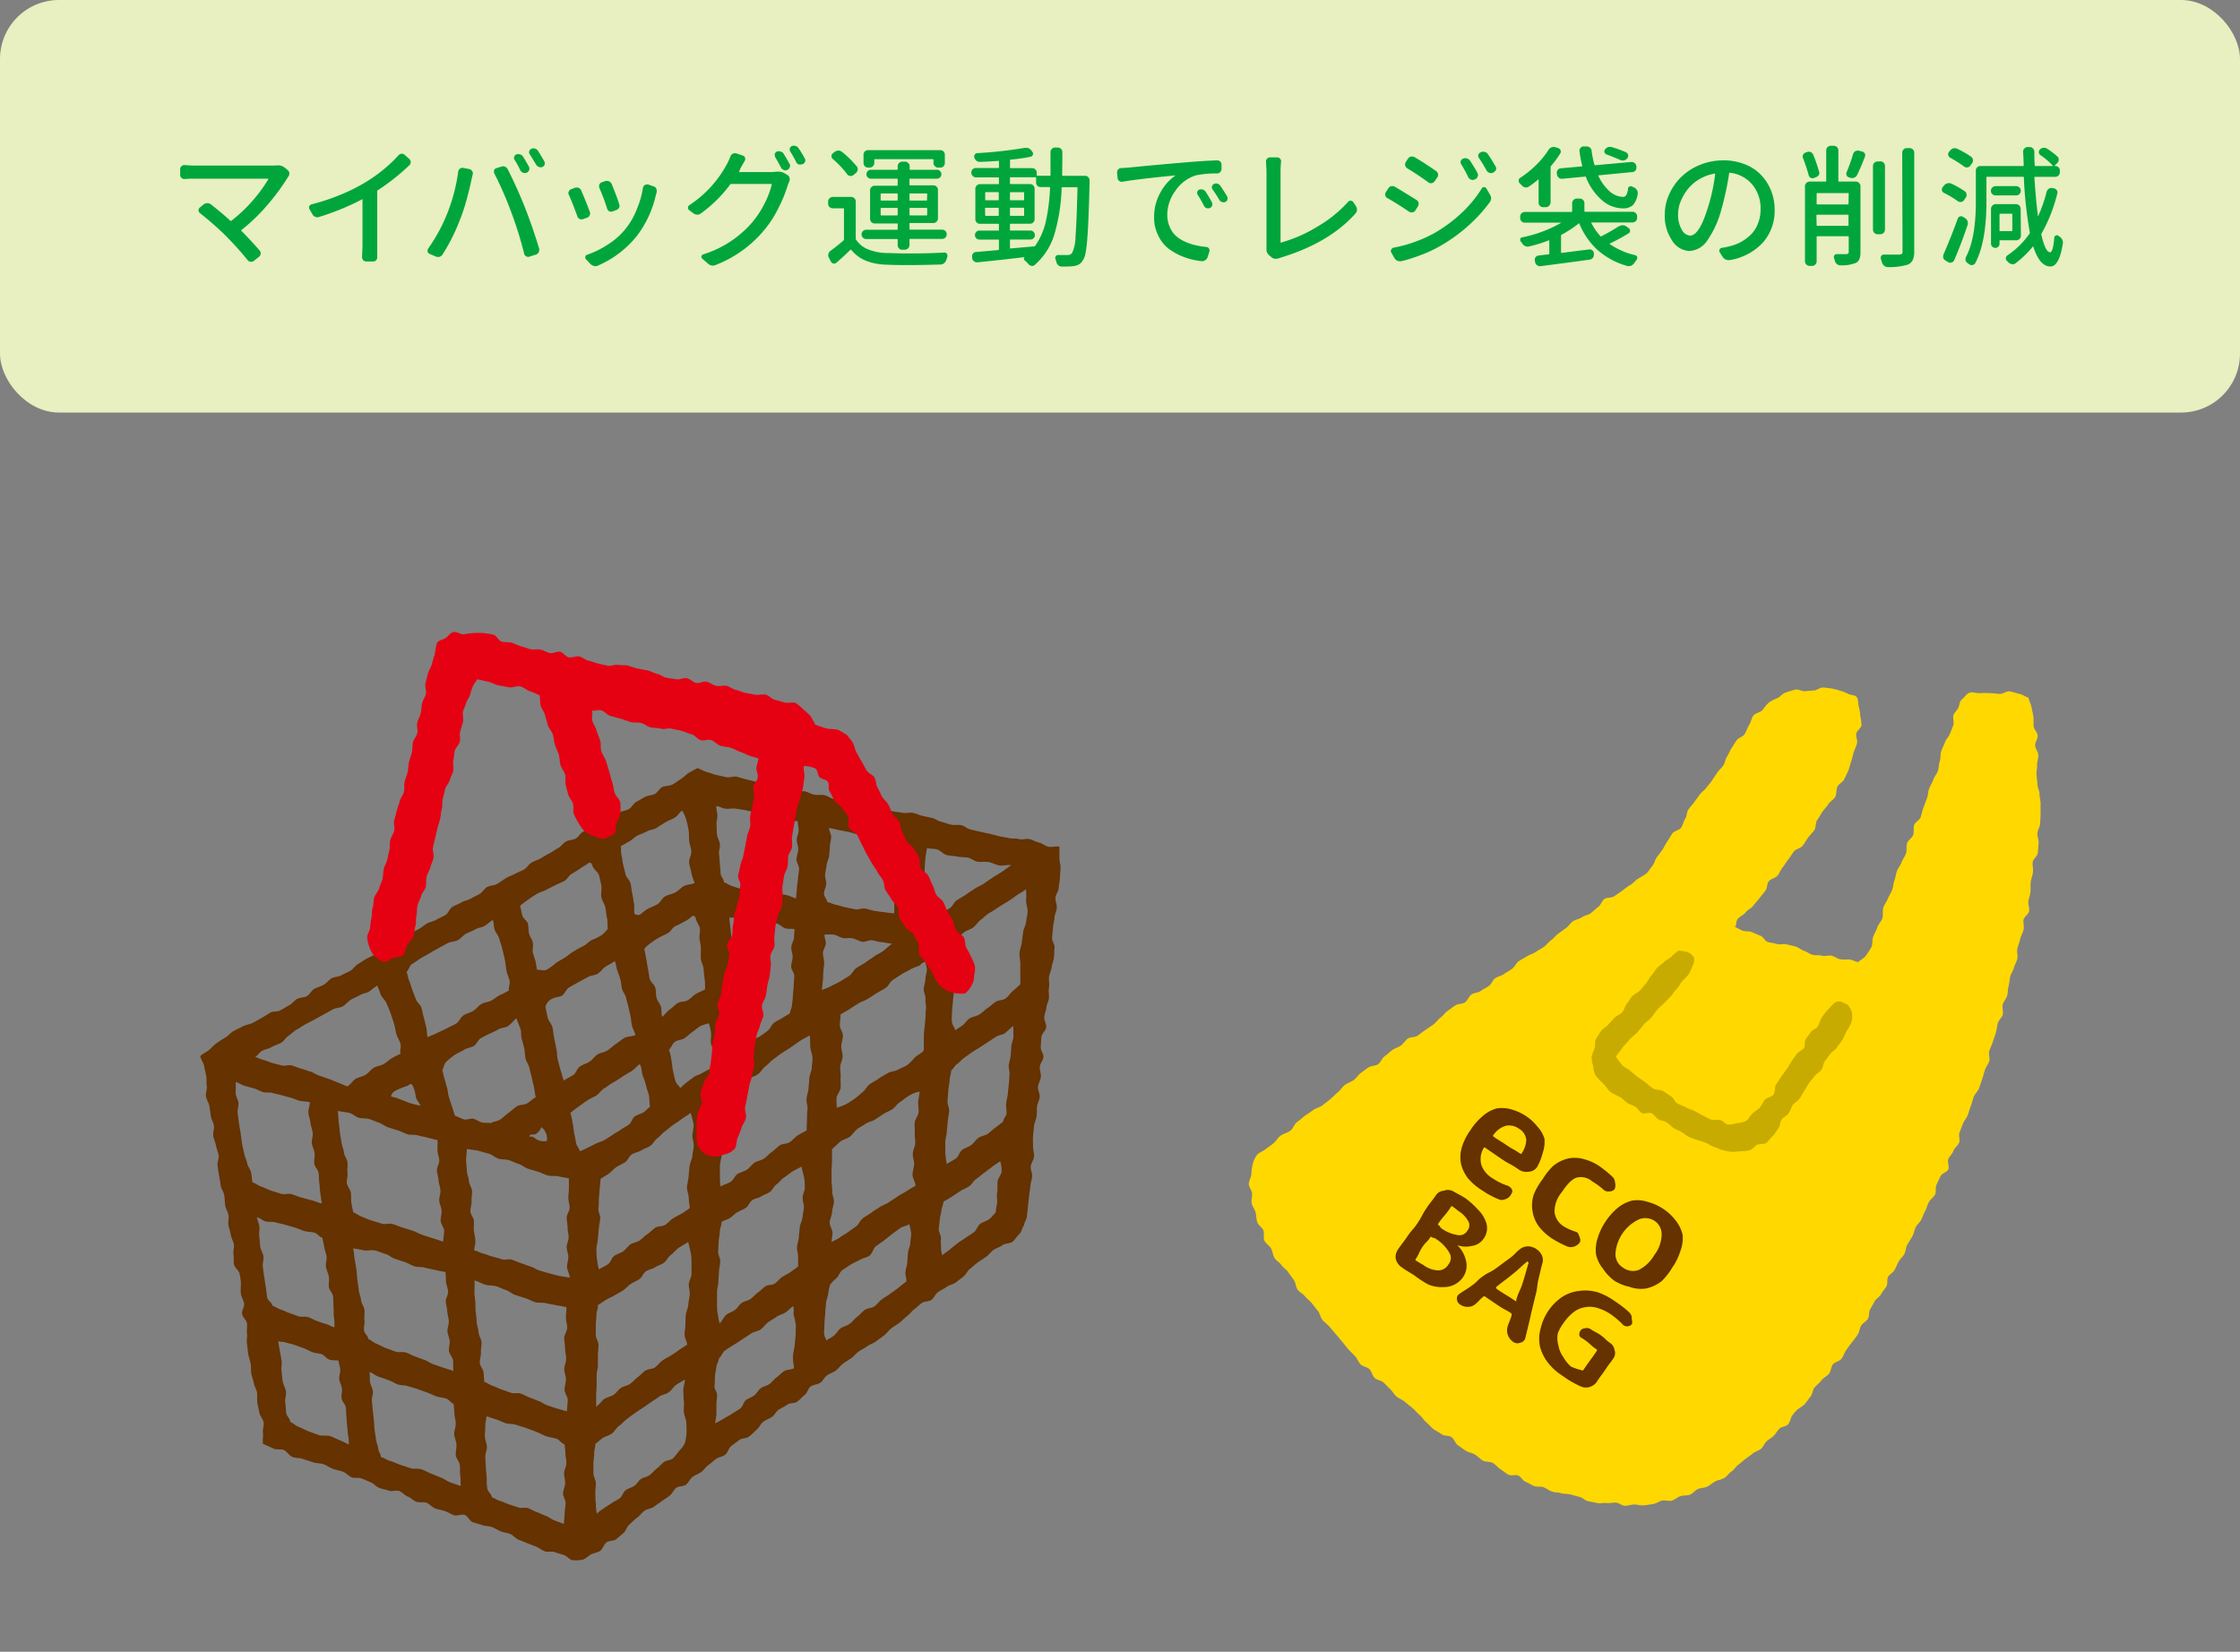 <svg xmlns="http://www.w3.org/2000/svg" viewBox="0 0 400 295"><rect x="0" y="0" width="400" height="295" fill="#808080" stroke="none"/><defs><style>.cls-1{isolation:isolate;}.cls-2,.cls-6{fill:#653200;}.cls-2,.cls-3,.cls-4,.cls-5{fill-rule:evenodd;}.cls-3{fill:#e50012;}.cls-4{fill:#ffd800;}.cls-5{fill:#c8ab00;}.cls-7{mix-blend-mode:multiply;}.cls-8{fill:#e8efc0;}.cls-9{fill:#00a63c;}</style></defs><g class="cls-1"><g id="レイヤー_1" data-name="レイヤー 1"><path class="cls-2" d="M124.52,137.19c.57.14,1.18.57,1.76.71s1.12.39,1.7.52l1.74.38c.57.13,1.26-.21,1.84-.08s1.14.35,1.71.47,1.15.3,1.73.43,1.11.46,1.69.58,1.15.29,1.73.41,1.14.33,1.72.45,1.14.34,1.72.46,1.27-.32,1.86-.19,1.11.48,1.69.6,1.23-.05,1.81.08,1.09.57,1.67.69,1.21.05,1.79.16,1.2.09,1.78.21,1.06.76,1.63.88,1.21,0,1.8.13,1.14.34,1.73.46l1.75.34c.59.12,1.18.16,1.77.28s1.22-.07,1.8,0,1.14.42,1.72.53l1.73.38c.6.12,1.11.57,1.69.7s1.14.37,1.72.5,1.22,0,1.8.09,1.09.64,1.67.77,1.15.28,1.74.41l1.74.38c.58.13,1.14.3,1.72.43s1.18.21,1.76.34,1.21,0,1.79.17,1.25-.16,1.83,0,1.1.48,1.67.61,1.09.6,1.66.74,1.43-.13,2,0c0,.6,0,1.37,0,2s.21,1.21.2,1.8-.09,1.2-.11,1.79-.19,1.19-.21,1.78-.56,1.16-.59,1.76.28,1.2.24,1.79-.37,1.17-.41,1.76-.21,1.17-.26,1.77-.11,1.18-.17,1.77.5,1.24.44,1.84-.05,1.19-.11,1.77-.35,1.17-.42,1.76-.4,1.15-.46,1.74.11,1.21,0,1.8,0,1.21,0,1.79-.39,1.16-.45,1.75-.34,1.17-.39,1.75.4,1.25.34,1.84-.79,1.11-.85,1.7-.08,1.19-.13,1.79.54,1.25.48,1.84-.59,1.14-.64,1.73.25,1.22.19,1.81-.45,1.15-.51,1.75.35,1.23.3,1.83-.43,1.15-.48,1.74,0,1.2-.09,1.78-.4,1.16-.45,1.75-.12,1.18-.17,1.79,0,1.19,0,1.78.23,1.22.17,1.82-.51,1.14-.58,1.73.31,1.22.25,1.82-.28,1.17-.32,1.76-.18,1.18-.23,1.77-.14,1.18-.19,1.78-.14,1.17-.19,1.76-.46,1.06-.52,1.65c-.39.45-.39,1.14-.83,1.54s-.74,1-1.21,1.37-1.31.26-1.79.62-1.1.5-1.6.84-.83.89-1.32,1.23-1,.66-1.49,1-.9.79-1.39,1.15-.7,1-1.17,1.37l-1.39,1.08c-.47.35-1.14.42-1.61.77s-1,.57-1.52.93-.7,1-1.17,1.37-1.28.25-1.76.59-.89.78-1.36,1.13-.82.88-1.29,1.23-.87.8-1.34,1.16-1,.65-1.46,1-.81.9-1.28,1.26l-1.43,1.06c-.47.36-1.1.53-1.57.88s-1.05.59-1.54.94-.86.83-1.34,1.19-1,.63-1.48,1-.81.87-1.28,1.22-1.09.51-1.57.87-.74,1-1.22,1.32-1.23.31-1.7.66-.6,1.16-1.07,1.51-.83.84-1.31,1.19-1.33.19-1.79.54-1,.55-1.53.9-.75,1-1.22,1.3-1.09.52-1.56.88-.68,1-1.16,1.4-.86.84-1.34,1.21-1.29.27-1.76.62l-1.42,1.06c-.48.36-.61,1.2-1.08,1.56s-1.16.41-1.64.76-.91.75-1.38,1.1-.8.88-1.27,1.23-1.07.52-1.54.87-.7,1-1.16,1.38-1.29.22-1.76.58-.69,1-1.17,1.4-1,.66-1.44,1-1,.68-1.42,1-1.21.36-1.69.73-.81.87-1.3,1.22-.83.76-1.32,1.17-.59,1.08-1,1.47-.9.77-1.35,1.16-1.34.24-1.79.61-.64,1.14-1.09,1.48-1.22.4-1.69.67-1.06.87-1.52.93a5.89,5.89,0,0,1-1.78.07c-.5-.1-1-.74-1.54-.92s-1.06-.31-1.62-.51-1.23.06-1.77-.15-1-.6-1.51-.82-1.09-.4-1.6-.62-1.08-.43-1.58-.64-.95-.78-1.44-1-1.22-.29-1.63-.44c-.57-.21-1.07-.58-1.62-.79s-1.22-.15-1.77-.36-1.16-.32-1.71-.53-.87-1.09-1.42-1.29-1.37.25-1.92.05-1.08-.54-1.63-.74-1.17-.27-1.72-.47-1-.79-1.53-1-1.27,0-1.82-.19-1-.72-1.54-.92-1-.8-1.53-1-1.3.14-1.86-.06-1.14-.29-1.7-.49-1-.8-1.52-1-1.07-.48-1.63-.69-1.24,0-1.8-.21-1-.81-1.54-1-1.22-.31-1.82-.52-1.11-.64-1.7-.83-1.28-.13-1.87-.34-1.18-.38-1.77-.59-1.28-.13-1.86-.35-1-1-1.52-1.23-1.36,0-1.92-.29-1.29-.55-1.84-.85c-.09-.59.07-1.37,0-2s.22-1.25.12-1.83-.65-1.11-.75-1.7-.27-1.17-.36-1.76,0-1.22-.06-1.81-.48-1.12-.58-1.71-.36-1.15-.45-1.75,0-1.2-.12-1.79-.35-1.15-.44-1.74-.11-1.19-.21-1.78.07-1.22,0-1.81.07-1.22,0-1.81-.77-1.08-.87-1.67.45-1.28.36-1.87-.47-1.13-.57-1.72,0-1.22,0-1.8-.13-1.2-.23-1.78-.87-1.07-1-1.66,0-1.21-.1-1.8.17-1.24.07-1.82-.47-1.14-.56-1.72-.31-1.16-.41-1.76.13-1.22,0-1.81-.51-1.13-.59-1.72-.06-1.2-.16-1.79-.55-1.12-.63-1.71-.18-1.18-.29-1.77-.18-1.18-.27-1.77.27-1.26.19-1.83-.37-1.16-.47-1.75-.39-1.15-.48-1.73.2-1.24.11-1.83-.48-1.13-.56-1.73-.16-1.18-.25-1.76-.51-1.14-.61-1.71.23-1.25.14-1.84,0-1.21-.09-1.8-.28-1.16-.37-1.76-.6-1.22-.7-1.8c.41-.48,1.17-.75,1.62-1.16s.86-.88,1.36-1.22,1-.68,1.55-1,.93-.87,1.47-1.15l1.65-.83c.55-.27,1.19-.33,1.74-.61s1.06-.59,1.59-.88,1-.64,1.53-.94,1.3-.12,1.81-.41,1-.6,1.55-.9.9-.83,1.42-1.13,1.25-.22,1.76-.51.8-1,1.32-1.3,1.14-.41,1.66-.71.88-.86,1.4-1.16,1.24-.24,1.75-.54,1.09-.51,1.61-.81.86-.9,1.37-1.2,1-.65,1.53-.95,1.08-.5,1.6-.8.86-.89,1.38-1.19,1.1-.47,1.63-.77,1.23-.25,1.74-.54.87-.9,1.38-1.2,1.09-.51,1.61-.81,1-.73,1.47-1,1.18-.37,1.69-.67,1.08-.53,1.59-.83.72-1.14,1.24-1.45,1.09-.5,1.61-.8,1.17-.38,1.69-.69,1.07-.53,1.58-.83.84-1,1.36-1.26,1.25-.23,1.76-.54,1-.65,1.53-1,1.1-.47,1.62-.77,1.12-.48,1.63-.78.84-.93,1.36-1.24,1.12-.46,1.63-.76,1-.6,1.57-.9,1-.63,1.54-.93.88-.87,1.4-1.17,1.24-.26,1.76-.55.84-1,1.36-1.24,1.15-.43,1.68-.72,1-.57,1.57-.86,1-.68,1.51-1,1.09-.51,1.62-.81,1.19-.31,1.72-.61.81-1,1.34-1.29,1-.59,1.56-.89,1.23-.25,1.76-.54.84-1,1.37-1.24,1.28-.17,1.8-.45,1-.69,1.52-1,.91-.83,1.43-1.11S124,137.48,124.52,137.19Zm4.76,20.38c.59.2,1,.57,1.59.73s1.2.43,1.84.56,1.24.24,1.87.34,1.33-.26,2-.16,1.24.31,1.87.42,1.26.25,1.88.37,1.22.47,1.84.62c0-.58.1-1.18.13-1.76s.15-1.16.19-1.74.17-1.15.2-1.73-.5-1.19-.47-1.77.3-1.13.32-1.72-.27-1.15-.26-1.75.35-1.15.33-1.75-.14-1-.17-1.58c-.64-.05-1.16.1-1.77,0s-1.18-.7-1.8-.82-1.29,0-1.9-.15-1.21-.39-1.82-.53l-1.83-.41c-.61-.13-1.23-.2-1.85-.31s-1.28.07-1.91,0-1-.4-1.65-.47c0,.6.14,1,.19,1.55s-.21,1.21-.15,1.8,0,1.18.09,1.76.44,1.12.51,1.69-.23,1.2-.15,1.78.09,1.14.14,1.72.11,1.15.14,1.74S129.27,157,129.28,157.57Zm-18.44-6.46c.13.59,0,1,.14,1.61s.17,1.19.31,1.76.3,1.15.43,1.72.77,1,.89,1.61.16,1.18.29,1.76.2,1.18.31,1.77,0,1.22.07,1.81a.9.9,0,0,0,1.27,0,10.17,10.17,0,0,1,1.06-.8c.59-.31,1.21-.53,1.76-.84s.87-1.13,1.42-1.43,1.26-.41,1.83-.71,1-.87,1.57-1.16,1.29-.23,1.87-.51a11.74,11.74,0,0,1-.6-1.79c-.1-.61-.34-1.24-.4-1.88s.43-1.31.39-1.95-.32-1.26-.38-1.89,0-1.29-.11-1.91a16.24,16.24,0,0,0-.41-1.85,7.45,7.45,0,0,0-.72-1.67c-.52.33-.79.92-1.31,1.25s-1.14.51-1.66.83-1.06.65-1.59,1-1.22.34-1.76.64-1.13.48-1.68.76-1,.81-1.52,1.07S111.41,150.87,110.84,151.11Zm36.88,10c.57.06.94.37,1.54.48s1.11.33,1.68.44l1.73.36c.58.13,1.25-.23,1.83-.12s1.15.33,1.71.41,1.17.2,1.72.23a11.72,11.72,0,0,0,1.76.2c0-.62,0-1.22,0-1.82s.08-1.21.1-1.8.15-1.2.18-1.8-.5-1.24-.47-1.83.34-1.18.39-1.78-.22-1.21-.19-1.82.41-1.14.42-1.75c-.56-.15-1.15-.09-1.73-.23s-1.18-.12-1.76-.24-1-.77-1.63-.88-1.21,0-1.79-.13-1.16-.34-1.74-.46-1.17-.21-1.74-.34-1.1-.22-1.68-.37c0,.58.38,1.08.37,1.63s-.21,1.15-.23,1.71-.08,1.13-.14,1.69-.41,1.1-.45,1.66-.23,1.1-.26,1.68.23,1.12.2,1.68-.42,1.12-.4,1.7S147.68,160.56,147.72,161.15Zm17,3.54c.57-.28,1-.31,1.56-.61s1.16-.51,1.7-.83,1.07-.67,1.6-1,.78-1.09,1.3-1.44,1.1-.63,1.61-1,1.06-.7,1.56-1.05,1.16-.56,1.67-.93,1-.7,1.55-1.06,1.07-.65,1.59-1,1.19-.86,1.73-1.22c-.63-.11-1.55.17-2.17.05s-1.21-.47-1.83-.59-1.31,0-1.93-.06-1.18-.6-1.79-.73-1.29-.07-1.91-.2-1.28-.13-1.89-.27-1.11-.81-1.72-1-1.21-.08-1.82-.25c-.07.55-.2,1-.26,1.6s-.09,1.1-.13,1.68,0,1.12,0,1.69.27,1.14.25,1.69-.22,1.13-.24,1.7l-.09,1.7c0,.56-.37,1.12-.4,1.68S164.81,164.14,164.76,164.69Zm-58.94-10c-.1-.35-.12-.62-.64-.55-.46.38-1,.63-1.52,1s-1,.65-1.52.95-.8,1-1.34,1.3-1.11.48-1.64.76-1.08.54-1.6.82-1.15.41-1.66.72-1,.62-1.51,1a15.42,15.42,0,0,0-1.49,1.14c.18.54.26,1.19.42,1.74s.88.93,1,1.48.06,1.17.2,1.74.55,1,.67,1.61-.11,1.19,0,1.75.39,1.09.49,1.66.17.86.26,1.44c.67-.06,1.11.22,1.69,0A10.53,10.53,0,0,0,99.26,172c.54-.37,1.11-.67,1.64-1s1-.79,1.58-1.11a16.72,16.72,0,0,1,1.66-.92c.58-.27,1-.82,1.57-1.11a9.11,9.11,0,0,0,1.66-.81,5.16,5.16,0,0,0,1.19-1.23c-.17-.62,0-1.22-.16-1.85s-.17-1.27-.31-1.91-.57-1.19-.7-1.81.1-1.35,0-2-.26-1.28-.41-1.89S106,155.28,105.82,154.66Zm68,11c-.54.4-1.26.51-1.72.94a5.06,5.06,0,0,0-1.29,1.5c0,.6,0,1.23,0,1.84s.46,1.22.42,1.83-.19,1.2-.25,1.81-.15,1.19-.21,1.8-.34,1.19-.39,1.78-.15,1.2-.19,1.8-.14,1.22-.15,1.81-.08,1.22,0,1.81.47.87.59,1.45c.46-.4.78-.52,1.27-.88s.82-1,1.33-1.29,1.22-.36,1.73-.69.93-.8,1.44-1.13.93-.78,1.43-1.11,1.3-.25,1.79-.61.81-.92,1.26-1.32a15.66,15.66,0,0,0,1.36-1.21c0-.62,0-1.24,0-1.86s0-1.24,0-1.86-.21-1.28-.14-1.89.31-1.23.4-1.85l.24-1.84c.08-.63.47-1.2.53-1.82s.25-1.23.27-1.84-.24-1.25-.27-1.86a19.42,19.42,0,0,0,0-2.16c-.48.41-1.3.82-1.81,1.19s-1,.73-1.55,1.07-1.09.64-1.62,1-1.06.72-1.59,1-1,.86-1.49,1.19S174.29,165.26,173.8,165.62Zm-49.52-1.52c-.1-.35-.12-.61-.64-.53a5.67,5.67,0,0,1-1.43,1c-.5.29-1,.54-1.56.79s-.81.92-1.32,1.23-1,.48-1.55.79a9.64,9.64,0,0,0-1.42.93,5.27,5.27,0,0,0-1.29,1.13c.14.58.23,1.18.35,1.77s.18,1.19.31,1.78.17,1.19.3,1.77.83,1,1,1.6.07,1.23.23,1.81.62,1.05.79,1.62,0,1.22.23,1.77c.47-.38.8-.9,1.3-1.26s.91-.84,1.43-1.17,1.3-.21,1.83-.52.92-.82,1.45-1.13,1.11-.52,1.64-.82c0-.62,0-1.23-.08-1.82s-.15-1.22-.19-1.82-.42-1.18-.48-1.77,0-1.22,0-1.81-.15-1.2-.24-1.8.15-1.24.06-1.84S124.38,164.69,124.28,164.1Zm8.51,22.22c.53-.24.91-.23,1.4-.5s1.05-.46,1.52-.77.93-.63,1.4-1,.63-1,1.09-1.37,1-.56,1.46-.87.9-.53,1.39-.83c.09-.53.36-1,.41-1.56s.13-1.12.16-1.71.12-1.13.13-1.71.11-1.13.11-1.71-.57-1.13-.56-1.71.25-1.13.26-1.71-.26-1.16-.24-1.72.42-1.13.49-1.68a15.08,15.08,0,0,1,.11-1.54c-.57-.14-1,0-1.61-.15s-1-.76-1.61-.88-1.19,0-1.77-.11-1.14-.31-1.72-.41-1.16-.18-1.75-.27-1.18-.11-1.76-.2-.86,0-1.45-.07c.06.59.08.85.15,1.44s.13,1.18.2,1.77-.2,1.21-.13,1.81,0,1.18.07,1.78.42,1.15.49,1.73-.26,1.23-.19,1.81.1,1.19.16,1.78.15,1.19.21,1.78.09,1.18.17,1.77.2,1.17.27,1.76.38,1.14.45,1.73.57,1.12.65,1.71S132.72,185.73,132.79,186.32ZM72.58,173.57c.27.52.23,1,.47,1.54s.36,1.12.57,1.67.43,1.09.63,1.66.84,1,1,1.53.26,1.16.42,1.73.29,1.15.44,1.72.09,1.22.24,1.8c.58-.25,1.19-.48,1.75-.76s1.16-.51,1.7-.81,1.16-.54,1.69-.87.77-1.14,1.31-1.47,1.19-.45,1.72-.78.93-.92,1.47-1.23,1.26-.33,1.8-.63,1-.76,1.6-1,.89-.5,1.48-.74c-.11-.63.25-1.1.13-1.73s-.44-1.22-.56-1.85-.15-1.28-.28-1.91-.3-1.25-.44-1.87-.38-1.23-.54-1.84-.66-1.14-.86-1.73-.09-1.12-.33-1.7c-.51.33-.82.64-1.34,1s-1.22.35-1.76.67-1.12.49-1.66.79-.92.84-1.47,1.14-1.26.25-1.8.54-1.09.58-1.62.88-1.08.6-1.61.92-1.09.58-1.61.91-1,.7-1.52,1S73.08,173.21,72.58,173.57Zm74.16,3.28c.56-.31,1-.37,1.55-.68s1.16-.55,1.71-.87l1.62-1c.54-.34.81-1.08,1.33-1.44s1.12-.61,1.64-1,1.06-.7,1.56-1.08,1.15-.6,1.64-1,1-.85,1.49-1.27c-.61,0-1.23-.18-1.8-.24s-1.15-.23-1.72-.33-1.27.36-1.84.24-1.1-.48-1.66-.6-1.18.05-1.76-.06-1.08-.53-1.67-.6-1,0-1.61,0c0,.57.25,1,.25,1.55s-.52,1.16-.52,1.73.22,1.16.22,1.74-.13,1.17-.16,1.73,0,1.17-.11,1.73A12.86,12.86,0,0,1,146.74,176.85Zm17.66-4.53c-.52.32-1.27.46-1.79.79s-1.12.56-1.63.9l-1.54,1c-.51.33-.77,1.08-1.27,1.42s-1.08.59-1.6.93-1,.64-1.56,1-1.15.49-1.67.82-1.05.64-1.57,1-1.14.63-1.67,1c0,.62-.13,1.31-.13,1.93s.57,1.24.56,1.86-.28,1.25-.3,1.87.26,1.24.24,1.86-.41,1.23-.43,1.84.11,1.26.07,1.88.06,1.25,0,1.86-.64,1.17-.72,1.78.06,1.18,0,1.78a9.71,9.71,0,0,0,1.64-.61,14.19,14.19,0,0,0,1.57-1c.5-.34.93-.77,1.42-1.16s.75-1,1.23-1.39,1.1-.62,1.6-1,1.08-.66,1.63-1,1.28-.32,1.83-.62,1.19-.51,1.71-.85a11.73,11.73,0,0,0,1.36-1.37c.48-.42,1.25-.75,1.59-1.28,0-.59,0-1.28,0-1.89s0-1.19.08-1.79.13-1.19.19-1.79,0-1.21.1-1.8-.13-1.24-.08-1.84-.33-1.23-.3-1.82.28-1.2.29-1.79.3-1.23.26-1.82a9.89,9.89,0,0,0-.38-1.47C165.13,172.13,164.51,171.83,164.4,172.32Zm-64,5.47c-.5.3-1.27.27-1.79.58a2.18,2.18,0,0,0-1.21,1.44c.13.63.26,1.28.39,1.9s.73,1.17.87,1.8.16,1.27.3,1.89.24,1.26.39,1.89.09,1.3.25,1.92.3,1.23.48,1.84.39,1.34.58,1.94c.5-.36,1.2-.66,1.71-1s.69-1.19,1.21-1.54,1.18-.5,1.7-.84.87-.94,1.4-1.28,1.24-.37,1.77-.71,1-.82,1.5-1.15,1-.78,1.53-1.09,1.41-.24,2-.55c-.15-.54-.5-1.12-.63-1.68s-.15-1.12-.26-1.67-.26-1.11-.38-1.67-.31-1.09-.43-1.65-.57-1-.71-1.56-.12-1.13-.29-1.67-.34-1.07-.54-1.59-.22-1.23-.47-1.71c-.47.38-1.1.67-1.62,1s-.87.92-1.4,1.26-1.26.3-1.79.61-1.09.59-1.63.89l-1.62.91C101.09,176.62,100.88,177.48,100.38,177.79Zm-54.81,11c.56.14.84.35,1.4.49s1.09.42,1.65.57l1.68.44c.56.15,1.25-.16,1.81,0s1.1.42,1.66.57,1.1.37,1.66.53,1,.54,1.6.73,1.1.38,1.64.56,1.08.45,1.62.65,1.15.49,1.68.69c.59-.25,1-1.05,1.53-1.35s1.22-.39,1.75-.71.92-.91,1.44-1.24,1.25-.37,1.8-.68,1-.81,1.56-1.1a15.33,15.33,0,0,1,1.46-.74c-.18-.61.14-1.08,0-1.7s-.56-1.19-.74-1.8-.24-1.26-.43-1.87-.4-1.23-.6-1.83-.49-1.19-.72-1.78-.79-1-1.07-1.59a14.54,14.54,0,0,0-.61-1.61c-.51.33-.83.62-1.35,1s-1.2.37-1.72.69-1.11.52-1.64.84-.9.86-1.43,1.17-1.25.26-1.79.56l-1.6.88-1.6.89c-.54.3-1.09.55-1.63.85s-1,.65-1.57.95-1,.81-1.48,1.11-.85,1-1.38,1.29-1.16.44-1.67.76-1.22.36-1.74.69S46.08,188.44,45.57,188.78Zm39.05-2c-.52.31-1.22.35-1.76.69s-1.14.56-1.65.91a12.59,12.59,0,0,0-1.47,1.17c-.49.44-.48,1.05-.78,1.55.17.55.21,1,.38,1.52s.3,1.1.47,1.65.15,1.15.34,1.69.34,1.1.53,1.62.34,1.15.54,1.67c.52.18,1.06.48,1.59.65s1.2-.24,1.72-.1,1,.53,1.52.66,1,0,1.52.12c.56-.31,1.14-.29,1.68-.62s1-.84,1.5-1.19,1-.83,1.49-1.17,1.35-.24,1.9-.57.94-.78,1.51-1.07c-.14-.57-.18-1.12-.3-1.71s-.28-1.17-.4-1.76-.32-1.17-.43-1.76-.57-1.11-.7-1.71-.09-1.2-.23-1.79-.28-1.17-.46-1.74,0-1.25-.23-1.81-.49-1.32-.73-1.86a12.16,12.16,0,0,1-1.4,1.38c-.49.35-1.18.3-1.71.59s-1,.52-1.58.78-1.07.53-1.6.81S85.13,186.5,84.62,186.79Zm34.81.71a6.6,6.6,0,0,1,.41,1.71c.16.6.16,1.27.29,1.89s.26,1.27.43,1.86.59.85.91,1.36c.39-.37.58-.57,1-.91s.89-.65,1.33-1,1-.43,1.49-.72.95-.52,1.43-.78,1.06-.51,1.57-.73a12.91,12.91,0,0,1-.45-2c-.15-.61-.81-1.16-.9-1.82s.08-1.32,0-2-.26-1-.34-1.61a12.92,12.92,0,0,0-1.45.46c-.55.28-1,.74-1.49,1.06s-.92.79-1.42,1.14-1.29.3-1.77.68S119.89,187.11,119.43,187.5Zm50.4,3.68c0,.62-.26,1.11-.28,1.73s-.19,1.23-.23,1.85-.09,1.23-.14,1.85.36,1.28.29,1.9-.21,1.23-.26,1.85-.13,1.22-.16,1.83-.28,1.24-.27,1.85,0,1.25,0,1.86a18.12,18.12,0,0,0,.27,2c.48-.37,1.15-.66,1.63-1s.62-1.17,1.11-1.53,1.11-.5,1.6-.85.8-.94,1.29-1.29,1.2-.4,1.7-.74.9-.83,1.4-1.15.82-.65,1.33-1c0-.56.55-.91.6-1.49s-.11-1.16-.06-1.73.23-1.13.29-1.69.11-1.15.18-1.71.06-1.16.13-1.73-.19-1.18-.13-1.75.28-1.12.33-1.69.1-1.14.13-1.71.37-1.14.37-1.7,0-1.37-.06-1.91c-.45.34-1,.93-1.41,1.26s-1.15.34-1.63.66-.94.61-1.41.93l-1.42.93c-.47.32-1,.59-1.45.9s-.92.67-1.4,1-.82.81-1.29,1.13S170.3,190.86,169.83,191.18Zm-41,4.5a13.32,13.32,0,0,1,0,1.67c.06.59,0,1.19,0,1.8s0,1.19,0,1.8.42,1.22.39,1.83-.19,1.18-.23,1.79-.12,1.2-.16,1.8-.28,1.19-.29,1.8,0,1.2,0,1.8,0,1.32.1,1.93c.54-.3,1.25-.5,1.78-.81s.75-1.11,1.28-1.43,1.16-.43,1.67-.77.85-.91,1.35-1.24,1.21-.4,1.7-.74.9-.84,1.4-1.19.91-.82,1.41-1.16,1.3-.24,1.81-.59.88-.86,1.39-1.19,1.08-.58,1.6-.9q0-.91.06-1.86c0-.62,0-1.24.08-1.87s-.22-1.24-.17-1.87.3-1.21.35-1.82.11-1.24.15-1.87.4-1.22.43-1.84.16-1.25.13-1.86-.32-1.25-.38-1.85,0-1.56-.1-2.15c-.52.36-1.35.73-1.87,1.1l-1.55,1.08c-.51.36-1.06.67-1.57,1s-1,.77-1.52,1.12-.91.9-1.42,1.26-.81,1.06-1.33,1.41-1.17.5-1.71.84-1.23.39-1.77.73-.8,1.1-1.34,1.42S129.41,195.38,128.85,195.68Zm-27,3.09a8.17,8.17,0,0,1,.37,1.69c.17.59.18,1.22.3,1.84s.24,1.21.35,1.82.54.91.68,1.5a12,12,0,0,0,1.3-.61c.52-.24,1-.47,1.53-.75s1.1-.38,1.58-.67,1-.61,1.45-.93,1-.57,1.46-.91,1-.58,1.44-.92.6-1.13,1.07-1.45,1.08-.44,1.56-.74.65-.67,1.14-.95a14.73,14.73,0,0,1-.15-1.83c-.12-.65-.42-1.29-.55-1.94a12.82,12.82,0,0,0-.63-1.87c-.22-.68-.13-1.54-.54-2-.51.38-1,1-1.53,1.31s-1.11.63-1.65,1-1.06.7-1.6,1-1.05.73-1.59,1.06-.91,1-1.44,1.29-1.14.55-1.66.91-1,.72-1.55,1.11S102.33,198.35,101.85,198.77Zm-56.8,12.37c.62.19,1,.58,1.59.78s1.14.51,1.73.7l1.79.58c.59.18,1.33-.1,1.94.08s1.15.44,1.75.6,1.19.34,1.81.48,1.18.47,1.81.57c-.11-.58-.17-1.19-.27-1.8s-.08-1.2-.17-1.8-.05-1.2-.13-1.8-.71-1.13-.78-1.73.12-1.23.06-1.84-.43-1.17-.49-1.78.21-1.24.15-1.85-.33-1.18-.4-1.79-.3-1.18-.37-1.79.32-1.34.24-1.92c-.56-.13-1.23-.1-1.78-.23s-1.07-.4-1.61-.55-1.1-.29-1.64-.45-1.1-.25-1.64-.41-1.16,0-1.7-.16-1-.48-1.58-.64-1.07-.31-1.62-.45-1.11-.57-1.66-.69c.06.6,0,1.3,0,1.91s.42,1.18.5,1.78-.23,1.27-.14,1.87.15,1.21.24,1.81.2,1.2.29,1.8.16,1.21.25,1.81.27,1.18.38,1.77.43,1.15.53,1.75.62,1.12.72,1.72S45,210.54,45.05,211.14Zm24.77-15.3a7.16,7.16,0,0,1,1.64.51c.61.16,1.14.47,1.73.65a15.68,15.68,0,0,0,1.91.47c-.18-.44-.72-1-.83-1.5a8.81,8.81,0,0,0-.31-1.43c-.21-.49-.23-.8-.69-1-.32.41-.82.45-1.31.66s-1,.38-1.41.64A1.46,1.46,0,0,0,69.82,195.84Zm78.7,26c.48-.36.89-.43,1.38-.79s1-.61,1.54-1,1-.71,1.47-1.06.7-1.09,1.19-1.44,1.05-.62,1.54-1,1-.66,1.51-1,1.12-.51,1.62-.86,1-.64,1.51-1,1.06-.6,1.56-.93,1.13-.68,1.64-1c0-.63-.54-1.37-.53-2s.27-1.25.29-1.87-.27-1.25-.24-1.87.39-1.22.43-1.84-.12-1.25-.08-1.86-.08-1.26,0-1.87.63-1.2.68-1.81-.12-1.25-.07-1.86.21-1.21.26-1.82a5,5,0,0,0-1.89.73c-.57.33-1.1.79-1.66,1.17s-.82.92-1.33,1.25-1.09.52-1.6.85-1,.67-1.51,1-1.2.41-1.69.76-1.07.6-1.55,1-.8,1-1.28,1.33-1.2.46-1.66.84-1,.93-1.48,1.33c0,.6,0,1.36,0,2s-.06,1.22-.08,1.84,0,1.23,0,1.85.15,1.24.12,1.87.35,1.28.3,1.88-.3,1.22-.33,1.84-.4,1.23-.42,1.83.49,1.26.5,1.85S148.47,221.3,148.52,221.88Zm-85.45-5.33c.59.2,1,.6,1.56.8s1.15.5,1.76.68l1.79.55c.6.18,1.34-.11,1.94.07s1.18.45,1.79.63,1.2.39,1.8.57,1.15.57,1.75.74l1.8.59c.6.18,1.29.42,1.89.62,0-.62.16-1.34.16-1.93s-.6-1.2-.62-1.79.2-1.23.16-1.83-.37-1.18-.41-1.78.25-1.22.21-1.82-.29-1.18-.33-1.78-.26-1.17-.3-1.77.45-1.23.42-1.83-.3-1.18-.32-1.8.07-1.2,0-1.81c-.59-.15-1.19-.28-1.77-.44s-1.2-.25-1.79-.42-1.27,0-1.85-.2-1.12-.51-1.7-.69-1.16-.36-1.74-.55-1.06-.66-1.64-.83-1.12-.47-1.71-.64-1.24-.06-1.83-.22-1.07-.7-1.66-.85-1.52-.24-2.12-.38c.11.59.09,1.52.19,2.11s.12,1.19.2,1.79.22,1.18.29,1.79.38,1.16.44,1.77.56,1.15.63,1.75-.09,1.23,0,1.84-.19,1.25-.12,1.84.65,1.16.72,1.77,0,1.21.09,1.82S63,216,63.07,216.55Zm44.17-6a16.09,16.09,0,0,1-.16,1.69c0,.61-.1,1.2-.13,1.81s0,1.19-.09,1.79.39,1.26.32,1.86-.2,1.19-.25,1.79-.13,1.2-.16,1.79-.26,1.2-.26,1.79,0,1.22.09,1.81a14.64,14.64,0,0,0,.34,1.89c.48-.34,1.15-.61,1.63-.95s.64-1.15,1.13-1.5,1.11-.46,1.59-.8.81-.91,1.3-1.24,1.17-.38,1.65-.71.87-.81,1.37-1.13.89-.79,1.39-1.13,1.28-.19,1.78-.51.87-.83,1.37-1.14,1-.56,1.54-.86,1-.65,1.49-1c-.06-.62-.17-1.23-.19-1.85s-.33-1.26-.31-1.87.23-1.25.28-1.87.11-1.24.17-1.85.44-1.22.5-1.83.22-1.24.25-1.85-.25-1.26-.26-1.86a18.6,18.6,0,0,0,.26-1.89,19.62,19.62,0,0,0-.56-2.13c-.46.39-1.27.82-1.74,1.2s-1,.68-1.45,1-.92.75-1.4,1.1-.85.87-1.34,1.22-.75,1-1.25,1.35-1.11.49-1.61.81-1.18.39-1.69.72-.72,1.09-1.22,1.41-1.07.55-1.57.88-.87.83-1.37,1.18S107.73,210.2,107.24,210.54ZM94.54,203c.74-.12,1,.36,1.39.55a2.7,2.7,0,0,0,1.73.21,2.63,2.63,0,0,0-1-2.47,2.1,2.1,0,0,1-1.08,1.28C95,202.74,94.61,202.39,94.54,203Zm-9.85,20.32c.59.1,1,.41,1.53.54s1.12.4,1.68.55,1.15.31,1.71.49,1.27-.11,1.83.08,1.1.46,1.66.64,1.1.41,1.66.58,1.06.57,1.64.73,1.11.34,1.68.48,1.13.33,1.72.45l1.94.32c0-.59-.49-1.35-.49-1.94s.24-1.18.24-1.76-.3-1.16-.3-1.75.35-1.17.35-1.76-.19-1.17-.19-1.75-.16-1.18-.16-1.75.53-1.18.53-1.77-.23-1.17-.23-1.75.1-1.18.1-1.76,0-1.16,0-1.75c-.62-.13-1.23-.19-1.83-.34s-1.3,0-1.91-.16-1.16-.49-1.75-.67l-1.8-.54c-.6-.19-1.09-.69-1.69-.86s-1.15-.5-1.73-.67-1.27-.09-1.87-.27-1.09-.72-1.7-.88-1.2-.35-1.81-.51-1.52-.21-2.13-.35c0,.62-.17,1.52-.14,2.11s.11,1.22.14,1.82.32,1.19.36,1.79.51,1.17.56,1.77-.12,1.21-.08,1.81S84,215.69,84,216.3s.6,1.16.63,1.75-.07,1.21,0,1.81.25,1.2.26,1.81S84.69,222.69,84.69,223.31Zm83.78-8.69c0,.52-.3.93-.36,1.51s-.23,1.07-.29,1.64-.13,1.11-.18,1.66.4,1.15.4,1.7a9.65,9.65,0,0,0,0,1.61,4.39,4.39,0,0,0,.23,1.44c.42-.42.84-.61,1.29-1s.93-.75,1.39-1.12,1-.66,1.47-1,1-.63,1.49-1,.65-1.16,1.14-1.5,1.11-.49,1.6-.84.67-.77,1.14-1.13a14.26,14.26,0,0,1,.28-1.74c0-.63-.11-1.28,0-1.92s0-1.31.07-1.92.69-1.25.72-1.84a5,5,0,0,0-.26-1.79c-.48.36-.94.61-1.43,1l-1.44,1.08c-.49.35-.93.77-1.43,1.11s-.78,1-1.28,1.31-1.09.54-1.59.87-1,.67-1.51,1S169,214.3,168.47,214.62Zm-39.62,3.6c0,.59-.28,1.05-.3,1.66s-.17,1.19-.21,1.79-.06,1.2-.1,1.8.4,1.23.37,1.83-.19,1.2-.22,1.8-.1,1.21-.11,1.81-.24,1.2-.24,1.8,0,1.22,0,1.81,0,1.22.08,1.82.24,1.39.37,2c.45-.36.77-1.2,1.22-1.55s1.06-.49,1.52-.84.74-.92,1.2-1.25,1.14-.39,1.6-.72.83-.81,1.3-1.14.85-.77,1.32-1.1,1.24-.2,1.71-.52.82-.83,1.3-1.15,1-.56,1.47-.88.92-.66,1.39-1c0-.58,0-1.16,0-1.76s-.24-1.19-.19-1.78.28-1.14.32-1.73.12-1.17.17-1.75.43-1.15.48-1.74.22-1.17.25-1.76-.23-1.19-.23-1.78.4-1.19.39-1.77,0-1.22-.11-1.79-.38-1.47-.49-2c-.47.33-1.32.66-1.79,1s-.91.71-1.37,1-.81.86-1.28,1.18-.7,1-1.18,1.35-1.06.47-1.54.79-1.13.37-1.61.68-.68,1.07-1.17,1.38-1,.5-1.53.8-.88.78-1.37,1.06S129.35,217.94,128.85,218.22Zm-80.19,15c.56.12.89.47,1.42.63s1.05.45,1.58.63l1.59.58c.52.21,1.22,0,1.74.15s1,.49,1.53.67,1,.38,1.6.54,1,.49,1.6.61c0-.61,0-1.24-.09-1.85s0-1.21-.07-1.81,0-1.22-.08-1.83-.69-1.14-.76-1.74.12-1.23,0-1.84-.44-1.15-.52-1.75.19-1.24.11-1.84-.35-1.16-.43-1.76-.23-1-.31-1.55c-.58-.17-.83-.73-1.4-.91s-1.23-.13-1.8-.3-1.13-.45-1.71-.62l-1.74-.5c-.57-.17-1.18-.27-1.75-.44s-1.25,0-1.82-.19-.89-.56-1.48-.72c.13.58.32.95.43,1.55s-.1,1.25,0,1.86.08,1.21.17,1.82.48,1.15.57,1.74-.2,1.27-.11,1.88.15,1.21.25,1.81.18,1.22.28,1.83.14,1.21.24,1.81S48.55,232.6,48.66,233.2Zm106.67-9c-.49.35-1.17.41-1.7.73s-1.11.52-1.62.83-1,.66-1.53,1-.68,1.09-1.11,1.48a6.44,6.44,0,0,0-1.17,1.23,13.46,13.46,0,0,0-.32,1.63c-.08.54-.35,1.09-.39,1.69s-.11,1.15-.13,1.73-.13,1.18-.13,1.74-.09,1.22-.07,1.75c0,.69.35,1,.4,1.38.46-.37.84-.48,1.32-.86s.76-1,1.24-1.33,1.16-.46,1.63-.82.85-.88,1.33-1.25.85-.85,1.34-1.21,1.28-.3,1.76-.66.82-.89,1.32-1.25,1-.63,1.5-1,1-.72,1.45-1.07.91-.75,1.4-1.1c.06-.5-.22-1.08-.16-1.69s.28-1.11.32-1.7.09-1.15.13-1.73.4-1.15.41-1.72.16-1.21.16-1.74a10,10,0,0,0-.34-1.66c-.5.34-1.17.37-1.65.73s-1,.7-1.46,1.07l-1.4,1.11c-.48.36-1,.69-1.47,1.05S155.83,223.82,155.33,224.16Zm-48.55,8.92c0,.6-.27,1.06-.27,1.66s-.12,1.2-.12,1.8,0,1.2,0,1.8.49,1.2.49,1.8-.11,1.2-.11,1.81,0,1.2,0,1.8-.23,1.2-.23,1.8,0,1.2,0,1.8-.08,1.2-.08,1.8,0,1.4,0,2c.51-.29,1-1.08,1.48-1.39s1.13-.41,1.62-.72.83-.9,1.32-1.23,1.17-.39,1.65-.73.85-.83,1.33-1.18.87-.82,1.34-1.16,1.27-.26,1.75-.6.83-.86,1.32-1.21,1-.59,1.52-.9,1-.67,1.48-1,.92-.64,1.44-.94c-.06-.6-.43-1.15-.46-1.74s.15-1.23.15-1.83,0-1.21.08-1.81.39-1.19.43-1.79.21-1.2.26-1.8-.2-1.23-.17-1.83.46-1.19.48-1.78,0-1.23,0-1.82,0-1.24-.1-1.83-.36-1.54-.48-2.12c-.48.33-1.32.77-1.8,1.12s-.83.87-1.32,1.21-.72,1-1.2,1.36-1.09.49-1.58.82-1.16.4-1.65.73-.7,1.08-1.19,1.41-1.06.54-1.55.87-.88.82-1.37,1.14-1,.58-1.53.89-1.08.52-1.58.84S107.28,232.76,106.78,233.08Zm-41,6c.56.22.91.64,1.47.85s1.07.55,1.64.76l1.69.62c.56.21,1.29,0,1.85.16s1.1.51,1.66.71,1.13.43,1.69.62,1.07.6,1.64.79,1.13.41,1.72.59l1.83.6c-.09-.58,0-1.29-.07-1.88s-.67-1.12-.73-1.7.17-1.19.13-1.77-.37-1.16-.4-1.75.28-1.19.25-1.78-.25-1.17-.28-1.76-.22-1.17-.26-1.75.45-1.22.41-1.81-.32-1.15-.37-1.71,0-1.2-.11-1.77c-.61-.1-1.22-.21-1.83-.36s-1.22-.24-1.82-.41-1.3-.06-1.89-.25-1.13-.56-1.72-.75l-1.77-.59c-.6-.19-1.09-.7-1.68-.86s-1.19-.46-1.78-.6-1.29,0-1.89,0a20.29,20.29,0,0,0-2.1-.39c.15.57.18,1.45.29,2.05s.22,1.17.3,1.79.1,1.18.17,1.79.19,1.18.24,1.79.35,1.19.41,1.8.54,1.17.61,1.78-.08,1.24,0,1.84-.17,1.25-.07,1.84S65.64,238.49,65.77,239.06Zm20.71,7.66c.58.15.91.52,1.47.69s1.07.47,1.62.66l1.64.58c.55.19,1.26-.05,1.8.15s1,.5,1.59.71,1.06.44,1.61.63,1,.59,1.56.77,1.09.39,1.66.55,1.22.36,1.8.5c0-.62.14-1.34.14-2s-.57-1.23-.57-1.84.25-1.23.25-1.85-.3-1.23-.3-1.84.34-1.24.34-1.85-.19-1.23-.19-1.84-.16-1.24-.16-1.85.53-1.24.53-1.86-.22-1.22-.22-1.83.09-1.24.09-1.85l-1.85-.34c-.62-.14-1.25-.21-1.84-.36s-1.32,0-1.91-.18-1.15-.53-1.75-.71-1.19-.38-1.78-.57-1.08-.69-1.67-.88-1.15-.5-1.75-.68-1.27-.09-1.88-.26-1.38-.63-2-.78c.07.59,0,1.47,0,2.08s.12,1.19.16,1.8,0,1.19.08,1.79.13,1.19.17,1.79.3,1.2.33,1.79.49,1.19.53,1.8-.15,1.22-.11,1.82-.25,1.24-.2,1.84.61,1.14.67,1.74S86.41,246.13,86.48,246.72Zm41.9-4.16c-.09.53-.41.92-.47,1.49s-.22,1.1-.25,1.65,0,1.11-.08,1.68.46,1.11.46,1.67-.12,1.11-.12,1.68,0,1.12,0,1.68-.2,1.15-.2,1.71c.51-.28,1-.55,1.52-.86s1-.55,1.48-.87,1-.59,1.46-.93.56-1.14,1-1.49,1.05-.49,1.5-.85.71-.94,1.16-1.28,1.12-.43,1.58-.77.79-.85,1.25-1.17.86-.8,1.34-1.11,1.3-.23,1.79-.54a13.85,13.85,0,0,1-.22-1.95c0-.62.2-1.24.28-1.87s.12-1.27.19-1.88,0-1.28.07-1.89a11.47,11.47,0,0,0-.39-1.85c-.09-.62.12-1.05-.13-1.64-.48.38-.75.7-1.24,1.07s-1.17.46-1.67.83-1.06.62-1.55,1-.82.93-1.33,1.28-1.22.39-1.72.73-1,.67-1.52,1-1,.69-1.53,1-1,.63-1.55,1S128.9,242.22,128.38,242.56ZM51.83,253.94c.59.26.94.68,1.54.91s1.16.56,1.75.79l1.82.65c.6.21,1.38,0,2,.19s1.18.53,1.79.76,1,.51,1.59.74c-.09-.55,0-.94-.13-1.51s-.11-1.13-.19-1.7-.07-1.14-.13-1.71-.05-1.13-.12-1.7-.69-1.07-.76-1.64.13-1.16.07-1.73-.42-1.1-.48-1.68.24-1.17.17-1.75-.24-1-.3-1.56c-.57-.11-1,0-1.58-.16s-.93-.84-1.46-1-1.15-.17-1.67-.37-1-.51-1.54-.7-1.06-.37-1.58-.56-1.09-.29-1.63-.45-.75-.09-1.31-.22c.1.64.14.92.26,1.54l.33,1.85c.12.61-.09,1.29,0,1.91s.1,1.24.21,1.86.48,1.18.58,1.8-.21,1.28-.13,1.91.11,1.23.16,1.86S51.8,253.31,51.83,253.94ZM68,260.22c.63.14,1,.52,1.65.69s1.18.48,1.78.68,1.21.39,1.81.61,1.37,0,2,.21,1.15.54,1.74.77,1.17.49,1.76.71,1.1.66,1.71.87,1.23.44,1.84.64c-.08-.6,0-1.28-.1-1.9s0-1.23-.08-1.85-.68-1.19-.72-1.8.16-1.26.12-1.88-.37-1.23-.4-1.84.29-1.26.28-1.88-.24-1.23-.25-1.86-.11-1-.12-1.66c-.57-.2-.76-.75-1.34-.95s-1.21-.19-1.77-.4-1.1-.49-1.67-.7l-1.69-.59c-.57-.21-1.17-.34-1.73-.54s-1.23-.1-1.8-.3-1.07-.57-1.64-.76-1.12-.41-1.7-.59-1.12-.69-1.69-.88c.09.56,0,1.23.09,1.79s.43,1.09.51,1.65-.26,1.19-.18,1.75.1,1.13.16,1.69.14,1.14.19,1.71.07,1.14.13,1.71.18,1.13.24,1.7.35,1.12.41,1.69S68,259.65,68,260.22Zm38.32-2.39c0,.59-.21,1.06-.21,1.69s-.13,1.18-.14,1.78,0,1.21,0,1.82.44,1.23.43,1.82-.11,1.21-.09,1.81,0,1.21.09,1.78a10.19,10.19,0,0,0,.17,1.8c.37-.35.85-.67,1.31-1s.92-.58,1.4-.91,1-.53,1.42-.86.58-1.08,1-1.4,1-.43,1.52-.76.72-.88,1.18-1.22,1.06-.35,1.59-.73.79-.8,1.27-1.16.82-.8,1.27-1.16,1.25-.31,1.66-.68a15.64,15.64,0,0,0,1.1-1.36,4.42,4.42,0,0,0,1-1.35,8.61,8.61,0,0,0,.31-1.85c0-.59,0-1.23-.05-1.87s-.39-1.23-.43-1.87.07-1.26,0-1.89-.08-1.27-.1-1.89.26-1.36.29-2c-.48.36-1.14.62-1.62,1s-.79.94-1.27,1.29-1.2.4-1.68.75-1,.68-1.47,1l-1.45,1c-.5.34-1,.64-1.5,1s-1,.73-1.44,1.07-.86.86-1.35,1.19-.77,1-1.27,1.36-1.13.47-1.63.79S106.85,257.52,106.33,257.83Zm-18.49,9.6c.57.13.91.48,1.46.63s1.07.44,1.62.62,1.1.34,1.64.54,1.26-.06,1.8.15,1,.5,1.57.71,1.06.45,1.59.66,1,.62,1.52.81,1.13.42,1.68.61c0-.62.1-1.25.12-1.84s.14-1.22.17-1.81-.49-1.24-.45-1.84.33-1.18.37-1.77-.22-1.2-.19-1.82.4-1.16.41-1.76-.17-1.19-.18-1.8-.1-.95-.14-1.57c-.62-.2-.86-.79-1.46-1s-1.26-.24-1.86-.46-1.15-.55-1.74-.78-1.19-.44-1.78-.66-1.22-.37-1.82-.58-1.29-.1-1.89-.3-1.15-.53-1.77-.7-1-.37-1.64-.51c0,.62-.22,1.06-.2,1.68s-.1,1.25-.08,1.87.33,1.24.37,1.85-.33,1.28-.29,1.9.06,1.24.1,1.86l.15,1.85c0,.62,0,1.25.11,1.87S87.77,266.82,87.84,267.43Z"/><path class="cls-3" d="M172.34,177.42a6.21,6.21,0,0,1-2-.09,4.65,4.65,0,0,1-1.74-.72,5.74,5.74,0,0,1-1.34-1.31,10.67,10.67,0,0,1-.81-1.7c-.3-.54-.79-1-1.06-1.56s-.94-1-1.19-1.54,0-1.47-.24-2-.55-1.12-.85-1.65-1.19-.76-1.48-1.31-.68-1-1-1.58,0-1.4-.29-1.94-.88-.91-1.18-1.44-.67-1-1-1.56-.21-1.28-.5-1.82-.76-1-1-1.52-.69-1-1-1.56-.6-1.08-.91-1.61-.53-1.12-.84-1.66-.5-1.14-.82-1.69-1.16-.72-1.47-1.3.1-1.42-.19-2-.76-1-1.05-1.52-1.05-.83-1.37-1.37-.55-1.11-.87-1.64,0-1.23-.29-1.69-1.17-.47-1.52-.86-.3-1.32-.78-1.56a5.87,5.87,0,0,0-2-.42c-.13.59.2,1.55.08,2.14s-.13,1.18-.25,1.77-.34,1.14-.46,1.73-.42,1.13-.53,1.72-.24,1.16-.35,1.75-.2,1.19-.31,1.76-.19,1.19-.29,1.77.08,1.24,0,1.83-.58,1.11-.68,1.69,0,1.21-.13,1.81-.52,1.12-.63,1.71-.15,1.19-.26,1.78.07,1.22,0,1.81,0,1.2-.14,1.8-.61,1.11-.7,1.69-.33,1.16-.42,1.76-.09,1.2-.19,1.8.08,1.22,0,1.82-.61,1.11-.71,1.71.17,1.23.07,1.83-.11,1.2-.21,1.79-.32,1.17-.41,1.76-.17,1.19-.27,1.78-.59,1.13-.69,1.72.34,1.28.24,1.88-.49,1.13-.6,1.73-.48,1.15-.59,1.74l-.33,1.77c-.1.6-.11,1.21-.21,1.81s.2,1.26.1,1.86-.31,1.16-.41,1.84-.38,1.18-.48,1.83-.25,1.22-.35,1.86-.26,1.23-.38,1.85.27,1.36.13,2-.63,1.17-.79,1.76a16.18,16.18,0,0,1-.68,1.76c-.25.65-.18,1.45-.5,1.91a3.13,3.13,0,0,1-1.71,1,8.32,8.32,0,0,1-1.87.43,3.6,3.6,0,0,1-1.91-.58,3.64,3.64,0,0,1-1.2-1.61,7.24,7.24,0,0,1-.13-1.91,12.59,12.59,0,0,1,0-1.84c0-.6.09-1.24.19-1.85s.62-1.14.73-1.73-.36-1.36-.23-1.94.46-1.21.59-1.76c.16-.7,1-1.17,1-1.65s.1-1.19.21-1.78.13-1.19.22-1.77,0-1.2.13-1.79.3-1.16.41-1.75,0-1.2.12-1.78.53-1.12.63-1.71-.38-1.27-.27-1.85.52-1.13.62-1.71.14-1.18.24-1.77l.3-1.76c.1-.59.54-1.12.64-1.71s.2-1.17.3-1.75-.51-1.3-.41-1.89.83-1.07.93-1.65,0-1.21.14-1.8.13-1.18.22-1.77.39-1.14.49-1.73.37-1.15.46-1.73,0-1.2.13-1.79-.47-1.28-.37-1.88.29-1.15.38-1.74.44-1.13.53-1.71.26-1.17.35-1.76.24-1.16.33-1.75.44-1.14.54-1.72-.07-1.21,0-1.8.28-1.15.38-1.75.22-1.16.32-1.74-.22-1.24-.13-1.83.71-1.08.8-1.66-.33-1.26-.23-1.84.27-1,.36-1.55c-.56-.22-1-.29-1.57-.49s-1.12-.52-1.71-.71-1.1-.54-1.69-.72-1.23-.18-1.82-.36-1-.79-1.64-1-1.33.18-1.92,0-1-.9-1.63-1.06-1.14-.43-1.74-.6-1.21-.23-1.81-.39-1.32.19-1.92,0-1.25-.09-1.85-.24-1.11-.65-1.71-.79-1.26,0-1.86-.17-1.17-.43-1.77-.58-1.19-.34-1.78-.49-1.06-.83-1.65-1-1,.18-1.63,0c.11.64-.12,1.08,0,1.73s.58,1.19.76,1.81.47,1.21.66,1.84,0,1.33.24,2,.66,1.16.85,1.79.37,1.25.56,1.86.29,1.22.51,1.82.23,1.26.43,1.86.83,1.1,1,1.7a9.79,9.79,0,0,1,0,2c0,.63-.47,1.13-.66,1.74s0,1.36-.43,1.9a7.65,7.65,0,0,1-1.72.86,3.8,3.8,0,0,1-1.84-.46,4.07,4.07,0,0,1-1.66-.8,7.23,7.23,0,0,1-1.11-1.49,14.3,14.3,0,0,1-.86-1.61c-.22-.54,0-1.29-.16-1.87s-.67-1.05-.84-1.62-.32-1.17-.47-1.74.07-1.3-.09-1.84-.65-1.12-.83-1.71-.13-1.28-.3-1.86-.51-1.16-.69-1.76-.2-1.26-.38-1.84-.73-1.11-.9-1.7l-.5-1.81c-.17-.63-.66-1.15-.79-1.72s-.05-1.22-.17-1.78c-.59-.22-1.06-.51-1.69-.7s-1.13-.73-1.77-.88-1.38.29-2,.16-1.27-.22-1.9-.35-1.21-.52-1.84-.65-1.27-.29-1.89-.43a6.59,6.59,0,0,0-.87,1.34,12.16,12.16,0,0,0-.48,1.51c-.17.49-.56.93-.7,1.44s-.43,1-.55,1.5.14,1.25,0,1.84-.36,1.14-.5,1.71.06,1.23-.07,1.81-.76,1.05-.89,1.62-.14,1.19-.27,1.77.15,1.24,0,1.83-.5,1.08-.63,1.65-.7,1-.83,1.64-.29,1.13-.42,1.71,0,1.2-.17,1.77-.16,1.18-.29,1.76-.34,1.12-.48,1.7-.28,1.15-.41,1.72-.28,1.15-.4,1.73.24,1.27.1,1.85-.42,1.11-.56,1.68-.53,1.1-.67,1.68,0,1.21-.15,1.8-.68,1.06-.83,1.65-.51,1.09-.65,1.75-.07,1.21-.2,1.83,0,1.25-.18,1.84-.14,1.27-.34,1.84-.85,1-1.13,1.51-.26,1.36-.67,1.76-1.19.34-1.78.52-1.1.82-1.79.7c-.53-.09-1-.68-1.62-1a6.46,6.46,0,0,1-.85-1.56,7.61,7.61,0,0,1-.43-1.77c0-.6.46-1.17.53-1.78a14,14,0,0,1,.25-1.77c.14-.57,0-1.23.21-1.81s.09-1.24.28-1.82.69-1,.87-1.62.47-1.14.61-1.71.1-1.19.23-1.77.49-1.09.62-1.67.25-1.15.38-1.73,0-1.2.17-1.79.56-1.08.69-1.66-.17-1.26,0-1.84.33-1.14.46-1.72.4-1.13.53-1.7.61-1.08.74-1.65,0-1.23.13-1.8.4-1.14.53-1.71.11-1.2.24-1.78.38-1.14.52-1.72.06-1.21.19-1.79.63-1.08.77-1.66-.13-1.26,0-1.84.47-1.13.61-1.7.11-1.21.25-1.8.55-1.1.68-1.68-.22-1.28-.08-1.86.28-1.15.43-1.74.56-1.11.72-1.72.33-1.21.52-1.78a16.8,16.8,0,0,1,.34-1.88c.3-.64,1.16-.71,1.6-1s.85-1,1.44-1.07,1.18.41,1.79.41a13.93,13.93,0,0,1,1.75-.23,17.92,17.92,0,0,1,1.8,0c.56.11,1.16.14,1.75.29s.92,1.09,1.49,1.24,1.19.05,1.76.2,1.08.48,1.65.63,1.14.37,1.7.52,1.23-.06,1.8.07,1.1.49,1.68.62,1.26-.35,1.84-.22,1,.93,1.59,1,1.27-.29,1.84-.16,1.08.63,1.66.75,1.12.39,1.7.51l1.74.39c.57.11,1.26-.28,1.84-.16s1.2,0,1.78.15,1.12.4,1.71.52,1.17.21,1.76.33,1.11.48,1.69.6,1.1.59,1.69.71,1.18.15,1.77.27,1.29-.33,1.87-.2,1.07.72,1.65.84,1.29-.34,1.87-.21,1.09.61,1.67.73,1.23-.08,1.82,0,1.09.59,1.68.71,1.11.42,1.69.54,1.16.21,1.73.33,1.3-.11,1.91,0,1.12.81,1.7.93,1.23.34,1.79.49,1.46-.14,1.92.09a7.76,7.76,0,0,1,1.35,1.12,15.57,15.57,0,0,1,1.27,1.18,17.08,17.08,0,0,1,.85,1.54c.64.21,1.29.51,2,.68s1.41.07,2.05.25a12.46,12.46,0,0,1,1.71,1c.31.51.73.86,1,1.39s.34,1.18.65,1.71.58,1.05.89,1.58l.88,1.58c.3.52,1.12.75,1.41,1.28s.24,1.24.54,1.77.51,1.07.81,1.61.83.9,1.13,1.44.44,1.13.73,1.67.92.86,1.21,1.39.23,1.25.52,1.78.48,1.11.77,1.64,1,.83,1.29,1.36.64,1,.94,1.56,0,1.38.29,1.92,1.06.81,1.36,1.35.47,1.12.76,1.65.37,1.19.66,1.72,1,.85,1.29,1.39.46,1.14.75,1.67.62,1,.91,1.56.24,1.19.59,1.75,1.06.75,1.39,1.29.16,1.31.45,1.84.61,1.06.85,1.61a11.21,11.21,0,0,1,.7,1.67,5.09,5.09,0,0,1-.17,1.75,2.83,2.83,0,0,1-.41,1.64A4.11,4.11,0,0,1,172.34,177.42Z"/><path class="cls-4" d="M309.81,165.55c.51.21.84.45,1.35.65s1.16.06,1.67.27,1,.45,1.53.64.83,1,1.35,1.14,1.11.18,1.63.35,1.19-.1,1.71.06,1.08.23,1.61.39,1,.61,1.5.76,1,.59,1.53.72,1.12,0,1.66.15,1.16-.11,1.7,0,1,.53,1.57.64,1.13,0,1.67.05,1,.37,1.54.46c.4-.45,1-.62,1.35-1.14a16.58,16.58,0,0,0,1-1.55c.26-.54.1-1.29.32-1.86s.54-1.08.74-1.67.69-1,.89-1.61,0-1.28.17-1.87.59-1.06.82-1.63.55-1,.76-1.57.21-1.17.42-1.72.24-1.15.46-1.69.62-1,.83-1.56.57-1,.77-1.56,0-1.27.19-1.82.87-.91,1.08-1.45,0-1.26.19-1.8,1-.88,1.17-1.43.28-1.13.49-1.68l.62-1.65c.2-.55.19-1.18.39-1.73s.54-1,.74-1.59.63-1,.82-1.57.15-1.2.34-1.75.07-1.21.26-1.78.49-1.07.68-1.62.72-1,.9-1.58a15.14,15.14,0,0,0,.6-1.53c.11-.55-.14-1.16,0-1.67s.69-.92.89-1.38.18-1.11.59-1.43.82-1,1.39-1.22,1.26.16,1.87.07a16.74,16.74,0,0,1,1.74,0c.58,0,1.13.1,1.73.14s1.25-.54,1.83-.45,1.17.33,1.73.44,1.07.52,1.61.66c.12.57.42,1.05.54,1.62s.24,1.13.34,1.71,0,1.18.06,1.77.64,1.08.71,1.66-.49,1.24-.44,1.81.52,1.12.56,1.7-.23,1.18-.21,1.76-.13,1.17-.1,1.75.14,1.15.16,1.73.37,1.17.37,1.75.21,1.17.19,1.75,0,1.18,0,1.75-.05,1.18-.08,1.75-.45,1.15-.49,1.73.27,1.19.22,1.77-.1,1.17-.15,1.74-.83,1.08-.91,1.65.12,1.2.05,1.77-.3,1.14-.39,1.71,0,1.19-.05,1.76-.27,1.13-.37,1.71.23,1.23.12,1.8-.91,1-1,1.58.17,1.21,0,1.78-.47,1.08-.6,1.65-.36,1.1-.49,1.65.09,1.2,0,1.77-.47,1.06-.6,1.63-.52,1-.67,1.59-.15,1.16-.3,1.72-.11,1.16-.26,1.71-.62,1-.78,1.58.13,1.24,0,1.79-.72,1-.88,1.54-.19,1.15-.35,1.7-.37,1.09-.55,1.65-.45,1.05-.63,1.61.15,1.27,0,1.81-.58,1-.77,1.57-.31,1.13-.5,1.67-.36,1.09-.56,1.63-.73,1-.93,1.49-.32,1.12-.53,1.65-.35,1.1-.55,1.64-.65,1-.86,1.53-.41,1.07-.62,1.6.14,1.29-.07,1.82-.84.91-1,1.43-.7.94-.92,1.46.2,1.32,0,1.84-1.16.72-1.4,1.24-.47,1-.72,1.54,0,1.25-.27,1.76-.83.85-1.1,1.35-.39,1.08-.66,1.58-.43,1.05-.7,1.56-.76.87-1,1.38-.32,1.11-.6,1.61-.61,1-.88,1.46-.26,1.17-.54,1.68-.74.85-1,1.33-.46,1-.72,1.49-.92.76-1.18,1.25,0,1.22-.3,1.71-.69.89-.95,1.38-.88.78-1.14,1.26-.55,1-.81,1.45-.12,1.21-.4,1.69-.91.74-1.2,1.21-.3,1.11-.6,1.57-.64.91-1,1.36-.71.93-1.05,1.41-.5,1.08-.85,1.56-1.18.58-1.53,1-.34,1.21-.71,1.68-1,.73-1.34,1.19-.84.81-1.22,1.26-.38,1.22-.76,1.67-.71,1-1.1,1.4-1,.65-1.42,1.08a6.24,6.24,0,0,0-.77.95c-.25.38-.31,1.05-.71,1.5s-1.15.38-1.54.78-.63.87-1,1.25-.9.63-1.29,1-.58,1-1,1.34-1.06.5-1.43.81-.89.67-1.34,1-.84.72-1.3,1.06-.74.88-1.22,1.2-.79.85-1.27,1.15-1.11.34-1.62.61-.92.68-1.42.93-1.16.19-1.67.43-.88.8-1.41,1-1.17.09-1.71.27-1,.64-1.53.79-1.19-.12-1.74,0-1.06.54-1.62.62-1.12.18-1.68.23-1.12-.16-1.68-.15-1.1.23-1.65.22-1.08-.53-1.63-.56-1.12.15-1.66.07-1.13.13-1.68,0-1.09-.21-1.63-.33-1-.65-1.53-.77-1.06-.29-1.6-.43-1.12-.06-1.66-.22-1.13-.12-1.66-.3-1-.58-1.49-.77-1.18,0-1.68-.21-1-.54-1.51-.75-.82-.88-1.31-1.11-1.27.08-1.75-.16-1-.71-1.46-1-.86-.85-1.37-1.12-1.26-.12-1.76-.41-.91-.77-1.4-1.07-1.14-.37-1.63-.68-.95-.66-1.43-1-.66-1.11-1.14-1.44-1.3-.17-1.76-.51-1-.6-1.48-.94-.82-.86-1.26-1.21-.75-.93-1.2-1.3-.8-.84-1.24-1.22-.9-.7-1.34-1.09-1-.56-1.48-.94-.72-.93-1.14-1.32-.82-.83-1.23-1.22-1.2-.43-1.61-.84-.5-1.13-.91-1.54-1.18-.46-1.59-.88-.57-1-1-1.47-.82-.82-1.2-1.24-.72-.92-1.1-1.35-.73-.9-1.12-1.33l-1.12-1.32c-.38-.44-.89-.77-1.27-1.23s-.43-1.16-.81-1.6-.71-.92-1.09-1.37-.86-.8-1.23-1.25-1-.73-1.31-1.19-.32-1.22-.66-1.7-.7-.92-1-1.4-.9-.79-1.22-1.27-.95-.79-1.24-1.29-.33-1.17-.61-1.68-.92-.84-1.17-1.36,0-1.31-.19-1.85-.88-.86-1.09-1.46-.15-1.15-.31-1.75-.57-1.07-.69-1.65.14-1.23.06-1.81S223,212,223,211.46s.42-1.2.46-1.76a8.14,8.14,0,0,1,.22-1.71,4.78,4.78,0,0,1,.75-1.69c.36-.44,1-.62,1.55-1.05s1-.7,1.46-1.09.75-1,1.28-1.36,1.16-.48,1.67-.84.68-1.15,1.18-1.52.94-.77,1.43-1.14,1-.67,1.5-1.05,1.2-.48,1.66-.85,1-.76,1.45-1.14.88-.86,1.33-1.23.82-1,1.28-1.31,1.07-.51,1.53-.84.78-.91,1.25-1.25.92-.7,1.39-1,1.25-.25,1.72-.58.66-1.07,1.14-1.4.89-.76,1.35-1.1,1.09-.48,1.56-.82.77-.91,1.24-1.24,1.3-.19,1.76-.53.9-.71,1.37-1l1.44-1c.46-.34.79-.87,1.26-1.21s.79-.87,1.26-1.2.93-.68,1.41-1,1.25-.21,1.72-.55.67-1.05,1.13-1.38,1.2-.3,1.66-.64,1-.56,1.47-.9.66-1.06,1.13-1.38,1.11-.42,1.57-.75,1-.6,1.45-.93.69-1,1.16-1.34,1-.55,1.48-.88,1.09-.44,1.55-.77,1-.59,1.46-.91.81-.85,1.28-1.18.81-.84,1.28-1.18.91-.67,1.38-1,.78-.88,1.24-1.21,1.13-.39,1.6-.72,1.13-.39,1.59-.73.87-.78,1.34-1.12.64-1.08,1.11-1.42,1.31-.16,1.77-.5,1-.67,1.44-1,.9-.74,1.39-1,.89-.79,1.35-1.1A14.54,14.54,0,0,0,294,156c.39-.37.68-.91,1.07-1.37s.44-1.07.8-1.54.68-.88,1-1.35.54-1,.87-1.47.59-1,.91-1.44,1.23-.57,1.54-1,.42-1.11.73-1.58.26-1.2.57-1.66.74-.9,1.06-1.34l1-1.38c.32-.45.86-.76,1.18-1.22s.73-.83,1-1.29l.94-1.4c.3-.44.76-.8,1.08-1.28s.33-1.1.65-1.57.47-1,.8-1.48.58-.95.91-1.42,1.08-.6,1.41-1.07.49-1.17.81-1.63.42-1.24.76-1.7,1.26-.57,1.64-1a9.6,9.6,0,0,1,1.15-1.36,8.33,8.33,0,0,1,1.58-.79c.49-.27.87-.85,1.49-1a12,12,0,0,1,1.74-.51c.51-.08,1.11.36,1.65.29l1.57-.13c.53,0,1.05-.52,1.57-.52s1.08.13,1.61.17a15.48,15.48,0,0,1,1.53.4,6.67,6.67,0,0,1,1.43.58c.54.24,1.23.18,1.51.56s.23,1.08.36,1.66a7.51,7.51,0,0,1,.26,1.63,11.6,11.6,0,0,1,.24,1.7c-.07.54-.83,1-.94,1.53s.27,1.22.12,1.76-.4,1.07-.58,1.59-.26,1.13-.45,1.62-.31,1.16-.5,1.61-.51,1.07-.76,1.59-1,.83-1.22,1.34-.09,1.28-.37,1.79-.94.8-1.23,1.3-.75.9-1.07,1.39-.6,1-.93,1.47-.17,1.3-.5,1.77-.78.88-1.12,1.35-.6,1-1,1.47-1.19.55-1.54,1-.64,1-1,1.43-.65,1-1,1.41-.56,1.05-.93,1.49-1.18.53-1.54,1-.27,1.29-.65,1.74-.72.9-1.09,1.35l-1.1,1.33c-.36.46-1,.71-1.33,1.16s-1,.67-1.37,1.12S310.17,165.09,309.81,165.55Z"/><path class="cls-5" d="M288.55,188.7a14.6,14.6,0,0,0,1.14,1.54c.39.42,1,.64,1.43,1s.85.76,1.32,1.1.95.63,1.43,1,.85.77,1.35,1.07,1.23.15,1.74.44.93.65,1.44.94.64,1,1.13,1.28,1,.41,1.49.69,1,.38,1.52.64,1,.54,1.44.77,1,.54,1.47.74,1.17,0,1.68.11,1,.78,1.48.84a6.11,6.11,0,0,0,1.62-.28,4.37,4.37,0,0,0,1.61-.42c.45-.28.65-.9,1.09-1.3s.91-.61,1.31-1.05.57-1,.92-1.41,1.24-.48,1.56-.95.12-1.28.43-1.75.63-1,.93-1.42.69-.93,1-1.38.61-1,.88-1.43l.92-1.26c.28-.43.94-.61,1.23-1s.06-1.2.34-1.63.63-.83.91-1.26,1-.59,1.24-1,.43-1.16.8-1.71a8.39,8.39,0,0,1,1.18-1.45c.47-.47.9-1.12,1.49-1.28s1.16.26,1.85.54a3.74,3.74,0,0,1,.8,1.5,4.33,4.33,0,0,1-.14,1.75,8.14,8.14,0,0,1-.86,1.51,16.46,16.46,0,0,1-.74,1.58c-.35.51-.73.94-1,1.37s-.86.69-1.18,1.13-.62.84-.94,1.28-.29,1.1-.62,1.53-.87.67-1.18,1.09-.7.82-1,1.25-.49.85-.85,1.39-.51.9-.84,1.39-.89.68-1.22,1.14-.41,1-.74,1.48-.91.67-1.24,1.11-.26,1.19-.6,1.6-.6,1-1,1.35-.73.88-1.12,1.22-1.34.12-1.76.4-.8.84-1.28.94a6.49,6.49,0,0,1-1.6.17,12.39,12.39,0,0,1-1.63.11c-.53-.07-1.07-.19-1.6-.31s-1-.43-1.53-.59-1-.54-1.46-.72-1-.31-1.53-.5a13.47,13.47,0,0,1-1.47-.54c-.48-.23-.87-.62-1.32-.88s-1-.44-1.41-.71-.79-.72-1.22-1-1.07-.3-1.5-.55-.72-.83-1.21-1.08-1.26.19-1.74-.05-.72-.89-1.19-1.14-1-.4-1.42-.68-.79-.69-1.21-1a14.72,14.72,0,0,1-1.74-.9c-.48-.39-.81-1-1.28-1.47a15.75,15.75,0,0,1-1.34-1.4,3.37,3.37,0,0,1-.5-1.77,5.31,5.31,0,0,1-.3-1.59,7.07,7.07,0,0,1,.52-1.55c.2-.49,0-1.23.26-1.72a16.54,16.54,0,0,1,.93-1.43c.32-.44.89-.71,1.26-1.13s.75-.82,1.14-1.23,1-.59,1.37-1,.46-1.09.81-1.49.62-1,1-1.39,1-.62,1.37-1l1.07-1.28c.37-.44.6-1,.95-1.39s.64-.92,1-1.33.89-.71,1.28-1.1,1-.6,1.37-1,.72-.61,1.15-1a7.47,7.47,0,0,1,1.5.2,2.29,2.29,0,0,1,1.29,1,2.12,2.12,0,0,1-.28,1.59,5.84,5.84,0,0,1-.71,1.48c-.31.43-.74.79-1.13,1.23s-.57,1-1,1.39-.67.93-1.06,1.32-.79.82-1.17,1.2-.87.74-1.2,1.13-.72,1-1.11,1.45-1,.8-1.35,1.26-.8,1-1.17,1.41-1,.81-1.35,1.26-.86.93-1.2,1.39Z"/><path class="cls-6" d="M264.66,212.59a10.87,10.87,0,0,1-2.39-2,6.74,6.74,0,0,1-1.39-2.81,6.35,6.35,0,0,1,.24-3.12,10.33,10.33,0,0,1,1.44-2.79,11.07,11.07,0,0,1,2-2.36,6.6,6.6,0,0,1,2.69-1.55,6,6,0,0,1,2.86.24,8.92,8.92,0,0,1,2.57,1.25,8.12,8.12,0,0,1,1.84,1.74,5.36,5.36,0,0,1,1.29,2.23,6.36,6.36,0,0,1-.35,2.56,10.3,10.3,0,0,1-.95,2.4,1.88,1.88,0,0,1-1.55.88,2.33,2.33,0,0,1-1.81-.43c-1.43-1-1.52-.83-2.95-1.8l-2.84-1.95c-.09-.05-.2-.18-.29-.16a.39.39,0,0,0-.19.23,3.84,3.84,0,0,0-.32,3,4.68,4.68,0,0,0,2.1,2.37,10.17,10.17,0,0,0,2.56,1.24,1.43,1.43,0,0,1,.81.77c.12.33-.12.67-.33,1a1.68,1.68,0,0,1-.95.66,1.43,1.43,0,0,1-1.13,0A15.79,15.79,0,0,1,264.66,212.59Zm6.6-11a3,3,0,0,0-2.31-.54,4.05,4.05,0,0,0-2.23,1.6c-.06,0-.12.06-.09.15s0,.18.12.23c1.11.77,1.16.72,2.28,1.49s1.19.66,2.31,1.43c.18.11.28.22.41,0a4.57,4.57,0,0,0,.8-2.35A2.58,2.58,0,0,0,271.26,201.59Z"/><path class="cls-6" d="M277.16,221.2a10,10,0,0,1-2.24-2,6.28,6.28,0,0,1-1.23-2.74,6.36,6.36,0,0,1,.2-3.13,11.73,11.73,0,0,1,1.57-2.72,11.91,11.91,0,0,1,1.93-2.41,6.61,6.61,0,0,1,2.78-1.33,5.83,5.83,0,0,1,2.83.2,8.41,8.41,0,0,1,2.59,1.19,20.72,20.72,0,0,1,2.26,1.83,1.41,1.41,0,0,1,.53,1,2,2,0,0,1-.06,1.31,1.26,1.26,0,0,1-1,.38,1.14,1.14,0,0,1-1-.33,13,13,0,0,0-2-1.46,3.07,3.07,0,0,0-2.78-.67c-.92.31-1.72,1.22-2.66,2.61a5.45,5.45,0,0,0-1.29,3.48A3.45,3.45,0,0,0,279.2,219a9.24,9.24,0,0,0,2.25,1c.35.13.48.53.61.9s.24.75,0,1.05a2,2,0,0,1-1.13.73,1.81,1.81,0,0,1-1.25-.15A17.6,17.6,0,0,1,277.16,221.2Z"/><path class="cls-6" d="M293.89,230.13a6.08,6.08,0,0,1-2.91-.31,8.29,8.29,0,0,1-2.72-1.1,8.5,8.5,0,0,1-2-2.12A6.06,6.06,0,0,1,285,224a6.71,6.71,0,0,1,.34-3,10.28,10.28,0,0,1,1.33-2.77,10.78,10.78,0,0,1,2-2.33,6.7,6.7,0,0,1,2.73-1.47,6,6,0,0,1,2.93.25A8.88,8.88,0,0,1,297,215.9a8.44,8.44,0,0,1,2.16,2,6.29,6.29,0,0,1,1.31,2.65,6.62,6.62,0,0,1-.46,3.05,10.08,10.08,0,0,1-1.37,2.75,11.26,11.26,0,0,1-1.91,2.45A6.91,6.91,0,0,1,293.89,230.13Zm2.83-9.56a2.85,2.85,0,0,0-1.22-2.5,3,3,0,0,0-2.82-.3,7.36,7.36,0,0,0-4.21,6.19,2.85,2.85,0,0,0,1.36,2.44,3,3,0,0,0,2.79.41,6.69,6.69,0,0,0,2.79-2.66A6.21,6.21,0,0,0,296.72,220.57Z"/><path class="cls-6" d="M261.32,228a4.15,4.15,0,0,1-3.55,1.87,6.27,6.27,0,0,1-2.73-.47,17.5,17.5,0,0,1-2.35-1.53c-.78-.53-1.68-1-2.54-1.65a2.47,2.47,0,0,1-.91-1.42,2.27,2.27,0,0,1,.37-1.6c.82-1.23.9-1.19,1.74-2.43s1-1.14,1.82-2.38.71-1.35,1.54-2.59.93-1.19,1.77-2.43a1.78,1.78,0,0,1,1.29-.7,2.15,2.15,0,0,1,1.56,0c.86.49,1.71.9,2.41,1.37a16.13,16.13,0,0,1,2.19,2,5.82,5.82,0,0,1,1.51,2.48,3.18,3.18,0,0,1-.53,2.73,3,3,0,0,1-2.09,1.27,4.47,4.47,0,0,1-2.84-.24s-.13-.17-.14-.16.18.08.2.09a5.44,5.44,0,0,1,1.73,2.9A3.62,3.62,0,0,1,261.32,228ZM259,215.69c-1,1.5-1.18,1.38-2.2,2.89-.09.14.06.22.2.31s.16.33.42.5a6.57,6.57,0,0,0,3,1.2,1.56,1.56,0,0,0,1.61-.8,1.46,1.46,0,0,0,.21-1.6,5,5,0,0,0-1.83-1.92,13.28,13.28,0,0,0-1.07-.83C259.15,215.36,259.06,215.56,259,215.69Zm-3.59,5.3c-.63.92-.8.8-1.42,1.74s-.48,1-1.1,2c-.09.13-.21.24-.08.37a13.91,13.91,0,0,0,1.32.79,4.69,4.69,0,0,0,2.72,1,2.12,2.12,0,0,0,1.81-1.09,1.76,1.76,0,0,0,.19-2,7.26,7.26,0,0,0-2.49-2.58c-.31-.21-.41-.07-.73-.29C255.45,220.82,255.47,220.85,255.38,221Z"/><path class="cls-6" d="M264.93,231.53c-.83.68-.75.79-1.6,1.48a2,2,0,0,1-1.29.39,2.31,2.31,0,0,1-1.34-.44,1.09,1.09,0,0,1-.52-.89.92.92,0,0,1,.35-.93c1.11-.8,1.16-.72,2.27-1.52s1-1,2.11-1.76,1.25-.61,2.36-1.43,1.09-.83,2.21-1.63,1-1,2.08-1.81a2.33,2.33,0,0,1,1.47-.39,2.7,2.7,0,0,1,1.43.55,2.62,2.62,0,0,1,.93,1.18,2,2,0,0,1,0,1.39c-.33,1.32-.32,1.32-.64,2.64s-.15,1.38-.48,2.7-.32,1.33-.65,2.66-.29,1.34-.62,2.67-.31,1.34-.65,2.67a1.11,1.11,0,0,1-.86.74,1.33,1.33,0,0,1-1.2-.09,2.6,2.6,0,0,1-1-1.2,2.45,2.45,0,0,1-.1-1.51c.31-1,.41-1,.72-2,0-.17.09-.35-.05-.45-1.09-.74-1.18-.62-2.27-1.36l-2.19-1.48C265.26,231.61,265.07,231.44,264.93,231.53Zm7.88-6.3c-1.4,1.12-1.31,1.22-2.7,2.33s-1.42,1.09-2.82,2.19a.27.27,0,0,0-.13.22.56.56,0,0,0,.14.25c1.59,1.08,1.65,1,3.23,2.08.06,0,.16.13.22.11s0-.17,0-.24c.52-1.7.73-1.64,1.25-3.34s.49-1.71,1-3.42c0,0-.19.05-.2,0S272.82,225.23,272.81,225.23Z"/><path class="cls-6" d="M279.07,245.74a10.32,10.32,0,0,1-2.54-2.23,8,8,0,0,1-1.53-3,6.87,6.87,0,0,1,.13-3.31,9.36,9.36,0,0,1,3.64-5.44,6.82,6.82,0,0,1,3.09-1.19,8,8,0,0,1,3.49.24,12.27,12.27,0,0,1,3.12,1.65,18.14,18.14,0,0,1,2.48,1.94,1.38,1.38,0,0,1,.43,1c0,.38.19.8,0,1.12a1.14,1.14,0,0,1-.92.36,1.15,1.15,0,0,1-.82-.48,15.13,15.13,0,0,0-2.16-1.78,8.59,8.59,0,0,0-2.15-1,4.63,4.63,0,0,0-2.32-.15,4.47,4.47,0,0,0-2.09.94,8.29,8.29,0,0,0-1.6,1.71,8.44,8.44,0,0,0-1.14,2,4.81,4.81,0,0,0,.14,2.3,4.51,4.51,0,0,0,.84,1.93,6.45,6.45,0,0,0,1.37,1.72,10.7,10.7,0,0,0,1.91.64c.17.06.17.1.28,0,1.18-1.74,1.23-1.7,2.41-3.43.1-.15.08-.23-.08-.33-1.21-.83-1.09-1-2.3-1.81-.29-.2-.64-.3-.71-.63a1.09,1.09,0,0,1,.22-.9,1,1,0,0,1,.78-.38,1.19,1.19,0,0,1,.93.11c.9.61,1,.51,1.87,1.12s.79.78,1.7,1.4a1.8,1.8,0,0,1,.76,1.23,1.59,1.59,0,0,1-.1,1.37c-.72,1.07-.77,1-1.49,2.09s-.76,1-1.48,2.1a2.28,2.28,0,0,1-1.21,1,2.24,2.24,0,0,1-1.65,0A17.14,17.14,0,0,1,279.07,245.74Z"/><g class="cls-7"><rect class="cls-8" width="400" height="73.68" rx="10.53"/></g><path class="cls-9" d="M49.37,29.54h.29a1.76,1.76,0,0,1,1.13.36l.6.49a.75.75,0,0,1,.28.62.8.8,0,0,1-.19.53l-.13.21a40.08,40.08,0,0,1-3.59,4.85,33.27,33.27,0,0,1-4.65,4.49c-.07,0-.07.09,0,.14,1.19,1.21,2.28,2.38,3.24,3.5a.74.74,0,0,1,.2.58.77.77,0,0,1-.29.54l-.9.72a.79.79,0,0,1-.51.18l-.09,0a.8.8,0,0,1-.55-.3c-1-1.27-2.31-2.71-3.85-4.3a57.71,57.71,0,0,0-4.64-4.08.67.67,0,0,1-.27-.5.6.6,0,0,1,.24-.51l.67-.56a1.19,1.19,0,0,1,.63-.21,1,1,0,0,1,.64.19q1.82,1.41,3.52,2.95a.1.1,0,0,0,.16,0,26.33,26.33,0,0,0,3.87-3.67A26.68,26.68,0,0,0,47.92,32c0-.06,0-.09-.05-.09H34.73c-.49,0-1.07,0-1.73.06a.77.77,0,0,1-.59-.19.75.75,0,0,1-.24-.57v-1a.76.76,0,0,1,.25-.55.72.72,0,0,1,.49-.18H33c.64.06,1.22.09,1.73.09H48.35C48.72,29.58,49.06,29.57,49.37,29.54Z"/><path class="cls-9" d="M67.43,34a.14.14,0,0,0-.07.13V43.9c0,.75,0,1.41,0,2a.72.72,0,0,1-.18.56.68.68,0,0,1-.53.24H65.4a.7.7,0,0,1-.54-.24.74.74,0,0,1-.2-.56c0-.71.07-1.37.07-2V35.61c0-.06,0-.07-.09,0A44.58,44.58,0,0,1,57,38.74a1,1,0,0,1-.69,0,1,1,0,0,1-.51-.46l-.51-.88a.52.52,0,0,1-.09-.29.69.69,0,0,1,0-.24.74.74,0,0,1,.41-.37A37.75,37.75,0,0,0,61,34.7a31.75,31.75,0,0,0,4.53-2.31,27.09,27.09,0,0,0,3.08-2.22,24,24,0,0,0,2.54-2.43.82.82,0,0,1,.55-.28h.07a.69.69,0,0,1,.51.21l.8.71a.77.77,0,0,1,.26.58.74.74,0,0,1-.24.55A38.92,38.92,0,0,1,67.43,34Z"/><path class="cls-9" d="M79.66,38.63a31.93,31.93,0,0,0,2.17-8,.71.71,0,0,1,.31-.51.66.66,0,0,1,.59-.13l1.08.21a.74.74,0,0,1,.5.35.71.71,0,0,1,.1.61c-.1.39-.19.79-.28,1.2-.2,1-.49,2.14-.88,3.56A32.33,32.33,0,0,1,82,39.59a33.39,33.39,0,0,1-3,5.9,1,1,0,0,1-.55.39.87.87,0,0,1-.28,0,1,1,0,0,1-.39-.08l-1.06-.46a.63.63,0,0,1-.37-.41,1.1,1.1,0,0,1,0-.18.61.61,0,0,1,.12-.37A30.4,30.4,0,0,0,79.66,38.63Zm11.63-.74a63.18,63.18,0,0,0-3-6.88.67.67,0,0,1-.07-.33.85.85,0,0,1,0-.25.59.59,0,0,1,.41-.39l.88-.28a.8.8,0,0,1,.3-.06,1.13,1.13,0,0,1,.36.06,1,1,0,0,1,.49.46q1.74,3.44,3.08,6.84c.89,2.26,1.74,4.71,2.55,7.37a.62.62,0,0,1,0,.25.77.77,0,0,1-.11.39.72.72,0,0,1-.49.4l-1.12.36a.68.68,0,0,1-.23.05.71.71,0,0,1-.37-.1.67.67,0,0,1-.37-.48Q92.69,41.63,91.29,37.89Zm.62-9.32a.64.64,0,0,1-.09-.57.61.61,0,0,1,.39-.42h0a1,1,0,0,1,.67,0,.91.91,0,0,1,.53.41c.37.58.72,1.19,1.06,1.81a.69.69,0,0,1,0,.61.67.67,0,0,1-.41.43l-.05,0a.78.78,0,0,1-.62,0,.9.9,0,0,1-.48-.42C92.6,29.73,92.25,29.11,91.91,28.57Zm2.69-1a.61.61,0,0,1-.09-.56.64.64,0,0,1,.37-.43h0a.84.84,0,0,1,.37-.09,1.17,1.17,0,0,1,.3.05,1,1,0,0,1,.53.41q.6.95,1.08,1.8a.65.65,0,0,1,.12.37.68.68,0,0,1,0,.23.78.78,0,0,1-.41.46h0a.8.8,0,0,1-.64,0,.83.83,0,0,1-.49-.41C95.3,28.71,94.94,28.09,94.6,27.55Z"/><path class="cls-9" d="M101.59,34.81a.7.7,0,0,1-.1-.33.56.56,0,0,1,.08-.27.68.68,0,0,1,.41-.42l.69-.25a1.09,1.09,0,0,1,.65,0,.9.9,0,0,1,.46.46c.47,1.09,1,2.37,1.54,3.82a.89.89,0,0,1,.06.3.68.68,0,0,1-.09.33.73.73,0,0,1-.46.43l-.71.25a.62.62,0,0,1-.25.05.81.81,0,0,1-.35-.07.72.72,0,0,1-.41-.46C102.57,37.17,102.06,35.88,101.59,34.81Zm13.23-1.27a.66.66,0,0,1,.32-.48.63.63,0,0,1,.37-.12l.21,0,1,.35a.69.69,0,0,1,.46.39.84.84,0,0,1,.09.37.79.79,0,0,1,0,.25l-.18.65a18.78,18.78,0,0,1-3.29,7.09,18,18,0,0,1-7,5.38,1,1,0,0,1-.46.12.66.66,0,0,1-.25-.05,1.12,1.12,0,0,1-.63-.32l-.8-.85a.43.43,0,0,1-.14-.46.47.47,0,0,1,.35-.37,16.27,16.27,0,0,0,3.8-1.9,12.72,12.72,0,0,0,5-6.11A16.89,16.89,0,0,0,114.82,33.54Zm-7.78,0a.7.7,0,0,1,0-.6.68.68,0,0,1,.44-.39l.67-.23a.86.86,0,0,1,.27,0,.81.81,0,0,1,.37.09.77.77,0,0,1,.44.46c.51,1.26,1,2.45,1.33,3.57a.73.73,0,0,1,0,.63.88.88,0,0,1-.48.43l-.67.25a.74.74,0,0,1-1-.5C108,35.92,107.53,34.7,107,33.52Z"/><path class="cls-9" d="M132,30.64c0,.06,0,.09,0,.09h5.59a6.07,6.07,0,0,0,1-.07l.42,0a2,2,0,0,1,1.08.28l.53.32a.82.82,0,0,1,.38.51,1,1,0,0,1-.06.64c-.11.25-.2.48-.28.71A24.81,24.81,0,0,1,139,37.17a19.71,19.71,0,0,1-2.55,3.94,21.27,21.27,0,0,1-8.66,6.22,1.48,1.48,0,0,1-.53.11,1.27,1.27,0,0,1-.85-.37l-1-.87a.4.4,0,0,1-.15-.42.46.46,0,0,1,.34-.36,19,19,0,0,0,8.65-5.62,17,17,0,0,0,2.24-3.38,15.41,15.41,0,0,0,1.33-3.48c0-.06,0-.09-.09-.09h-7.16a.17.17,0,0,0-.16.07,24.19,24.19,0,0,1-5.25,5.2,1,1,0,0,1-.66.22,1.18,1.18,0,0,1-.65-.22l-.76-.57a.5.5,0,0,1-.23-.44.56.56,0,0,1,.25-.48,20,20,0,0,0,6.72-7.37,9.2,9.2,0,0,0,.6-1.34.92.92,0,0,1,.44-.47.79.79,0,0,1,.6-.06l1.19.4a.56.56,0,0,1,.38.37.67.67,0,0,1-.05.57c-.22.37-.48.83-.79,1.38Zm6.46-2.56a.72.72,0,0,1-.11-.36,1.65,1.65,0,0,1,0-.21.68.68,0,0,1,.39-.44,1,1,0,0,1,.67,0,.89.89,0,0,1,.53.4c.35.57.71,1.18,1.08,1.84a.68.68,0,0,1,0,.59.81.81,0,0,1-.42.45l0,0a1,1,0,0,1-.35.07.6.6,0,0,1-.3-.07.88.88,0,0,1-.48-.41C139.1,29.22,138.75,28.61,138.44,28.08Zm2.67-1a.67.67,0,0,1-.11-.37,1.1,1.1,0,0,1,0-.18.71.71,0,0,1,.37-.44h0a1,1,0,0,1,.37-.07.94.94,0,0,1,.3.05.87.87,0,0,1,.53.39,17.59,17.59,0,0,1,1.1,1.82.54.54,0,0,1,.12.34.79.79,0,0,1-.05.25.74.74,0,0,1-.41.44l-.05,0a.77.77,0,0,1-.34.07,1.08,1.08,0,0,1-.3,0,.83.83,0,0,1-.48-.42C141.84,28.25,141.48,27.63,141.11,27.05Z"/><path class="cls-9" d="M152,35.17a.77.77,0,0,1,.57.25.78.78,0,0,1,.24.58v6.61a.31.31,0,0,0,.07.21A4.61,4.61,0,0,0,155,44.53a9.38,9.38,0,0,0,3.34.66c.86,0,1.93.07,3.2.07l1.7,0c2.07,0,3.88-.07,5.41-.16a.52.52,0,0,1,.44.23.55.55,0,0,1,.09.3.37.37,0,0,1,0,.18c-.06.2-.13.4-.19.61a1.33,1.33,0,0,1-.39.57,1,1,0,0,1-.62.25c-2,.06-3.95.1-5.71.1-1.4,0-2.7,0-3.91-.07a10.55,10.55,0,0,1-3.74-.71A6.47,6.47,0,0,1,152,44.61a.1.1,0,0,0-.14,0c-.72.71-1.55,1.48-2.49,2.3a.59.59,0,0,1-.54.15.6.6,0,0,1-.45-.33L148,46a.86.86,0,0,1-.07-.65,1,1,0,0,1,.37-.55c.8-.58,1.58-1.21,2.34-1.87a.19.19,0,0,0,.07-.16V37.31c0-.07,0-.11-.09-.11h-1.91a.82.82,0,0,1-.59-.24.78.78,0,0,1-.24-.57V36a.78.78,0,0,1,.24-.58.79.79,0,0,1,.59-.25Zm1-5.45a.84.84,0,0,1-.16,1.17l-.48.4a.79.79,0,0,1-.58.13.69.69,0,0,1-.51-.32,17.17,17.17,0,0,0-2.57-2.72.59.59,0,0,1-.22-.51.59.59,0,0,1,.26-.5l.35-.28a1.15,1.15,0,0,1,.64-.2h0a1.09,1.09,0,0,1,.65.25A19.21,19.21,0,0,1,153,29.72Zm8.1,14.89a.77.77,0,0,1-.56-.24.81.81,0,0,1-.24-.59v-1q0-.09-.12-.09h-5.5a.83.83,0,1,1,0-1.66h5.5q.12,0,.12-.09V40q0-.09-.12-.09h-4a.78.78,0,0,1-.57-.24.81.81,0,0,1-.24-.59V34a.79.79,0,0,1,.24-.59.78.78,0,0,1,.57-.24h4c.08,0,.12,0,.12-.1V32q0-.09-.12-.09h-4.67a.76.76,0,0,1-.55-.23.74.74,0,0,1-.24-.56.78.78,0,0,1,.24-.57.76.76,0,0,1,.55-.23h4.67q.12,0,.12-.09v-.55a.76.76,0,0,1,.24-.56.75.75,0,0,1,.56-.25h.51a.74.74,0,0,1,.58.25.73.73,0,0,1,.25.56v.55a.08.08,0,0,0,.09.09h4.77a.79.79,0,0,1,.57.23.81.81,0,0,1,.23.57.77.77,0,0,1-.23.56.79.79,0,0,1-.57.23H162.5a.08.08,0,0,0-.09.09v1c0,.07,0,.1.09.1h4.19a.77.77,0,0,1,.56.24.79.79,0,0,1,.24.59V39a.81.81,0,0,1-.24.59.77.77,0,0,1-.56.24H162.5a.08.08,0,0,0-.09.09v1a.08.08,0,0,0,.09.09h5.73a.83.83,0,1,1,0,1.66H162.5a.08.08,0,0,0-.09.09v1a.78.78,0,0,1-.25.59.77.77,0,0,1-.58.24Zm-4.88-16.18c-.06,0-.09,0-.09.11v.56a.84.84,0,0,1-.83.83H155a.72.72,0,0,1-.57-.25.78.78,0,0,1-.23-.58V27.62a.74.74,0,0,1,.23-.57.78.78,0,0,1,.57-.23h12.92a.78.78,0,0,1,.57.23.74.74,0,0,1,.23.57V29.1a.78.78,0,0,1-.23.58.72.72,0,0,1-.57.25h-.4a.77.77,0,0,1-.58-.25.79.79,0,0,1-.25-.58v-.56c0-.07,0-.11-.09-.11Zm1.13,6.12a.08.08,0,0,0-.09.09V35.7q0,.12.09.12h2.83a.11.11,0,0,0,.12-.12V34.64q0-.09-.12-.09Zm-.09,3.8q0,.12.09.12h2.83a.11.11,0,0,0,.12-.12v-1.1a.11.11,0,0,0-.12-.12h-2.83q-.09,0-.09.12Zm8.31-3.71a.08.08,0,0,0-.09-.09H162.5a.08.08,0,0,0-.09.09V35.7q0,.12.09.12h2.95q.09,0,.09-.12Zm-.09,3.83q.09,0,.09-.12v-1.1q0-.12-.09-.12H162.5q-.09,0-.09.12v1.1q0,.12.09.12Z"/><path class="cls-9" d="M189.67,31.31c0,.06,0,.09.1.09h4a.72.72,0,0,1,.57.25.79.79,0,0,1,.23.56l0,.2q-.09,3.92-.19,6.22c-.06,1.53-.13,2.89-.23,4.06a21.3,21.3,0,0,1-.32,2.6,3.14,3.14,0,0,1-.48,1.23,1.91,1.91,0,0,1-.68.7,2.76,2.76,0,0,1-1,.31,11.13,11.13,0,0,1-1.4.07c-.22,0-.45,0-.69,0a.87.87,0,0,1-.61-.24,1.07,1.07,0,0,1-.34-.59,4.64,4.64,0,0,0-.16-.53.49.49,0,0,1,.07-.48.45.45,0,0,1,.42-.21c.49,0,1,0,1.65,0a1,1,0,0,0,.85-.39,7.43,7.43,0,0,0,.6-3c.14-1.71.25-4.58.35-8.6,0-.08,0-.12-.1-.12H189.7a.11.11,0,0,0-.12.12,32.79,32.79,0,0,1-1.28,8.24,11.73,11.73,0,0,1-3.51,5.5.64.64,0,0,1-.57.19.94.94,0,0,1-.55-.3,5.65,5.65,0,0,0-.7-.69.37.37,0,0,1-.13-.29.36.36,0,0,1,.13-.29v0s0,0,0,0q-4.3.51-8.42.93a.92.92,0,0,1-.62-.19.78.78,0,0,1-.33-.55l0-.26a.7.7,0,0,1,.16-.57.74.74,0,0,1,.53-.28l4-.34q.09,0,.09-.12V42.89c0-.06,0-.1-.09-.1h-3.41a.79.79,0,0,1-.78-.79.81.81,0,0,1,.23-.58.74.74,0,0,1,.55-.24h3.41a.08.08,0,0,0,.09-.09v-1q0-.12-.09-.12h-3.32a.77.77,0,0,1-.56-.24.74.74,0,0,1-.24-.56V33.7a.74.74,0,0,1,.24-.56.78.78,0,0,1,.56-.25h3.32c.06,0,.09,0,.09-.11v-1c0-.06,0-.1-.09-.1h-4a.72.72,0,0,1-.56-.24A.82.82,0,0,1,174.3,30h4c.06,0,.09,0,.09-.11V28.82a.08.08,0,0,0-.09-.09q-1.5.12-3.3.18a.9.9,0,0,1-.62-.19,1.27,1.27,0,0,1-.39-.57l0,0a.59.59,0,0,1,.07-.53.54.54,0,0,1,.46-.27,75.3,75.3,0,0,0,8.49-.95l.23,0a1.22,1.22,0,0,1,.46.09,1.2,1.2,0,0,1,.53.46l.19.27A.55.55,0,0,1,184,28c-1.11.22-2.28.39-3.52.51a.11.11,0,0,0-.12.12v1.29c0,.07,0,.11.12.11h3.82a.82.82,0,0,1,.59.24.78.78,0,0,1,.24.57v.46a.08.08,0,0,0,.09.09h2.28a.08.08,0,0,0,.09-.09c0-1,0-2.38,0-4.13a.8.8,0,0,1,.24-.58.82.82,0,0,1,.59-.24h.46a.82.82,0,0,1,.83.82C189.71,28.2,189.69,29.57,189.67,31.31Zm-13.64,3c-.07,0-.1,0-.1.12v1.22c0,.08,0,.11.1.11h2.23c.06,0,.09,0,.09-.11V34.44q0-.12-.09-.12Zm-.1,4.12c0,.08,0,.12.1.12h2.23q.09,0,.09-.12V37.22c0-.07,0-.11-.09-.11H176c-.07,0-.1,0-.1.11Zm4.54,4.35c-.08,0-.12,0-.12.1v1.4q0,.12.12.09L184.7,44a.24.24,0,0,0,.17-.12,12.2,12.2,0,0,0,1.89-4.35,33.63,33.63,0,0,0,.75-6q0-.12-.09-.12h-1.59a.78.78,0,0,1-.57-.23.75.75,0,0,1-.24-.57v-.85c0-.06,0-.1-.11-.1h-4.44c-.08,0-.12,0-.12.1v1c0,.08,0,.11.12.11h3.45a.83.83,0,0,1,.59.25.77.77,0,0,1,.24.56v5.48a.77.77,0,0,1-.24.56.82.82,0,0,1-.59.24h-3.45a.11.11,0,0,0-.12.12v1q0,.09.12.09H184a.77.77,0,0,1,.56.24.82.82,0,0,1,.24.58.74.74,0,0,1-.24.56.76.76,0,0,1-.56.23Zm-.12-7.13c0,.08,0,.11.12.11h2.3c.08,0,.11,0,.11-.11V34.44c0-.08,0-.12-.11-.12h-2.3a.11.11,0,0,0-.12.12Zm2.53,1.56a.1.1,0,0,0-.11-.11h-2.3c-.08,0-.12,0-.12.11v1.22a.11.11,0,0,0,.12.12h2.3c.08,0,.11,0,.11-.12Z"/><path class="cls-9" d="M200.44,32.46a.76.76,0,0,1-.58-.15.68.68,0,0,1-.29-.52l-.09-.94a.77.77,0,0,1,.19-.58.69.69,0,0,1,.54-.25l1.36-.09c3.7-.37,7.09-.68,10.15-.93,2.08-.18,3.95-.3,5.62-.36h0a.81.81,0,0,1,.55.2.78.78,0,0,1,.24.58l0,.74a.78.78,0,0,1-.24.58.81.81,0,0,1-.59.24,17.42,17.42,0,0,0-3.73.33,6.89,6.89,0,0,0-3.68,2.77,7.32,7.32,0,0,0-1.45,4.22,5.46,5.46,0,0,0,.39,2.1,4.66,4.66,0,0,0,1,1.58,6.06,6.06,0,0,0,1.57,1.08,9.4,9.4,0,0,0,1.9.69,15.69,15.69,0,0,0,2.11.36.6.6,0,0,1,.47.27.63.63,0,0,1,.08.55l-.32,1a1.08,1.08,0,0,1-.44.55.94.94,0,0,1-.53.16h-.12a12.47,12.47,0,0,1-3.16-.75,11,11,0,0,1-2.72-1.48A6.45,6.45,0,0,1,206.8,42a6.93,6.93,0,0,1-.71-3.17,8.88,8.88,0,0,1,1.13-4.46,8.75,8.75,0,0,1,2.71-3.05s0,0,0,0h0Q203,32,200.44,32.46Zm13.45,2.35a.61.61,0,0,1-.08-.54.58.58,0,0,1,.35-.41,1,1,0,0,1,.62,0,.92.92,0,0,1,.51.37c.42.65.79,1.29,1.13,1.91a.73.73,0,0,1-.35,1,.83.83,0,0,1-1.08-.39A21.77,21.77,0,0,0,213.89,34.81Zm2.62-1a.64.64,0,0,1-.08-.54.63.63,0,0,1,.36-.42.89.89,0,0,1,.62-.05.9.9,0,0,1,.5.37c.45.66.84,1.28,1.18,1.84a.68.68,0,0,1,.11.37.59.59,0,0,1,0,.23.67.67,0,0,1-.39.46.81.81,0,0,1-.61,0,.82.82,0,0,1-.47-.38A22.09,22.09,0,0,0,216.51,33.81Z"/><path class="cls-9" d="M228.41,46.11a1.9,1.9,0,0,1-.59.11,1.12,1.12,0,0,1-.76-.27l-.51-.44a1.28,1.28,0,0,1-.39-1v-.3c0-.13,0-.3,0-.53V30.48l-.09-1.66a.69.69,0,0,1,.18-.46.66.66,0,0,1,.53-.25h1.29a.69.69,0,0,1,.69.8,15,15,0,0,0-.09,1.55v12.8q0,.1.09.06a25.55,25.55,0,0,0,6.45-2.82,22.71,22.71,0,0,0,5.5-4.43.59.59,0,0,1,.49-.22.57.57,0,0,1,.48.27l.46.71a1.11,1.11,0,0,1,.18.6,1,1,0,0,1-.28.71q-4.62,5.19-13.21,7.83Z"/><path class="cls-9" d="M247.72,35.36a.7.7,0,0,1-.36-.48.68.68,0,0,1,0-.19.81.81,0,0,1,.14-.42l.44-.66a.85.85,0,0,1,.53-.37l.2,0a.91.91,0,0,1,.42.11q2,1.2,3.87,2.37a.81.81,0,0,1,.37.53v.19a.76.76,0,0,1-.14.43l-.46.74a.72.72,0,0,1-.51.32l-.16,0a.83.83,0,0,1-.46-.14Q249.68,36.48,247.72,35.36Zm2.49,11.3-.25,0a1.23,1.23,0,0,1-.44-.09,1.3,1.3,0,0,1-.51-.48l-.57-1a.49.49,0,0,1,0-.52.58.58,0,0,1,.42-.34A24.62,24.62,0,0,0,256,41.71a26.28,26.28,0,0,0,4.94-3.62,21.87,21.87,0,0,0,3.67-4.44.45.45,0,0,1,.41-.23.46.46,0,0,1,.42.26l.62,1.08a1.16,1.16,0,0,1,.21.64,1.28,1.28,0,0,1-.26.74,26.89,26.89,0,0,1-3.85,4.21,29.63,29.63,0,0,1-4.92,3.55,23.23,23.23,0,0,1-3.42,1.61A29.57,29.57,0,0,1,250.21,46.66Zm1.08-16.6a.87.87,0,0,1-.36-.5A.74.74,0,0,1,251,29l.43-.67a.9.9,0,0,1,.54-.37l.2,0a1,1,0,0,1,.44.11q1.71,1,3.85,2.49a.82.82,0,0,1,.2,1.13l-.48.69a.77.77,0,0,1-.52.33.75.75,0,0,1-.61-.15Q253.19,31.2,251.29,30.06Zm9.65-.71a.67.67,0,0,1-.09-.58.63.63,0,0,1,.37-.41l.11-.05a.91.91,0,0,1,.65,0,1,1,0,0,1,.54.4c.51.8,1,1.54,1.34,2.24a.67.67,0,0,1,0,.6.73.73,0,0,1-.41.45l-.16.07a.75.75,0,0,1-.62,0,.79.79,0,0,1-.48-.43A23.19,23.19,0,0,0,260.94,29.35Zm3.15-1.15a.64.64,0,0,1-.1-.55.59.59,0,0,1,.38-.42l.11-.07a1.23,1.23,0,0,1,.39-.07.87.87,0,0,1,.28.05.94.94,0,0,1,.55.39c.45.65.9,1.38,1.36,2.19a.68.68,0,0,1,.12.37.68.68,0,0,1-.05.23.84.84,0,0,1-.41.46l-.15.07a.83.83,0,0,1-.64,0,.88.88,0,0,1-.48-.41A24.16,24.16,0,0,0,264.09,28.2Z"/><path class="cls-9" d="M275.56,37a.77.77,0,0,1-.58-.24.86.86,0,0,1-.23-.59V32s0,0,0,0a0,0,0,0,0,0,0A16.71,16.71,0,0,1,273,33.33a.83.83,0,0,1-.62.14.91.91,0,0,1-.57-.3l-.44-.44a.67.67,0,0,1-.18-.46.55.55,0,0,1,.3-.52,18.75,18.75,0,0,0,2.81-2.27,15.13,15.13,0,0,0,2.25-2.76,1,1,0,0,1,.53-.41.94.94,0,0,1,.37-.07,1.17,1.17,0,0,1,.3.05l.5.16a.64.64,0,0,1,.42.38.62.62,0,0,1-.05.56,16.61,16.61,0,0,1-1.66,2.26.34.34,0,0,0-.07.18v6.29a.86.86,0,0,1-.23.59A.82.82,0,0,1,276,37Zm13.56,3.43a1,1,0,0,1,.66-.2,1.24,1.24,0,0,1,.67.22l.39.3a.52.52,0,0,1,.24.48.49.49,0,0,1-.26.44,33,33,0,0,1-3.39,1.84s0,0,0,0a.08.08,0,0,0,0,.06,13.1,13.1,0,0,0,4.56,2,.47.47,0,0,1,.36.32.55.55,0,0,1-.08.48c-.14.19-.28.38-.42.6a1.39,1.39,0,0,1-.53.46.86.86,0,0,1-.39.09.9.9,0,0,1-.28,0,13.58,13.58,0,0,1-5.29-2.8,12.93,12.93,0,0,1-3.34-4.8c0-.06-.07-.07-.12,0a19.44,19.44,0,0,1-3.05,2,.15.15,0,0,0-.09.16v3c0,.06,0,.09.09.09l2.33-.3,2.59-.32a.72.72,0,0,1,.6.17.68.68,0,0,1,.25.54v.18a.87.87,0,0,1-.19.62.92.92,0,0,1-.57.31q-4.14.57-8.79,1.17l-.11,0a.72.72,0,0,1-.49-.18.78.78,0,0,1-.34-.53l-.05-.3a.7.7,0,0,1,.14-.6.71.71,0,0,1,.53-.3l1.8-.21a.1.1,0,0,0,.11-.11V43c0-.08,0-.1-.11-.07A23.62,23.62,0,0,1,273.09,44a1.11,1.11,0,0,1-.3.05,1.13,1.13,0,0,1-.94-.55c-.09-.13-.19-.24-.28-.35a.48.48,0,0,1-.11-.3,1.15,1.15,0,0,1,0-.16.43.43,0,0,1,.35-.3,22.84,22.84,0,0,0,7-2.62s0,0,0,0a0,0,0,0,0,0,0h-6.52a.84.84,0,0,1-.59-.24.81.81,0,0,1-.24-.59v-.27a.78.78,0,0,1,.24-.57.84.84,0,0,1,.59-.24h8.34a.1.1,0,0,0,.11-.11V36.3a.79.79,0,0,1,.25-.59.74.74,0,0,1,.56-.24h.57a.78.78,0,0,1,.57.24.82.82,0,0,1,.24.59v1.41a.1.1,0,0,0,.11.11h8.47a.79.79,0,0,1,.59.24.78.78,0,0,1,.24.57v.27a.81.81,0,0,1-.24.59.79.79,0,0,1-.59.24h-7.27c-.08,0-.1,0-.07.09a10.41,10.41,0,0,0,1.63,2.37.14.14,0,0,0,.17,0A33.73,33.73,0,0,0,289.12,40.38ZM278,30.94a.75.75,0,0,1,.17-.59.77.77,0,0,1,.54-.29l3.74-.34q.11,0,.09-.12a19,19,0,0,1-.49-2.64.71.71,0,0,1,.2-.57.73.73,0,0,1,.56-.24h.53a.86.86,0,0,1,.6.23.83.83,0,0,1,.28.58,16.75,16.75,0,0,0,.5,2.46.12.12,0,0,0,.12.09l6.45-.58a.86.86,0,0,1,.6.19.8.8,0,0,1,.32.55v.16a.81.81,0,0,1-.16.61.73.73,0,0,1-.56.29l-6,.58c-.07,0-.09,0-.07.09a8.45,8.45,0,0,0,2,2.76,3.74,3.74,0,0,0,2.4,1h0a.66.66,0,0,0,.6-.34,2.85,2.85,0,0,0,.3-1.14.41.41,0,0,1,.26-.36.48.48,0,0,1,.48,0,2.68,2.68,0,0,0,.34.16,1.2,1.2,0,0,1,.51.46,1,1,0,0,1,.14.49v.16a3.68,3.68,0,0,1-.89,2.08,2.68,2.68,0,0,1-1.83.54A5.72,5.72,0,0,1,286,35.7a10.49,10.49,0,0,1-2.8-4.07c0-.08-.08-.11-.14-.09l-4.09.39a.86.86,0,0,1-.92-.74Zm12.36-3.73a.58.58,0,0,1,.36.44.64.64,0,0,1-.1.57l-.05.07a1,1,0,0,1-1.19.3c-.78-.35-1.59-.67-2.47-1a.54.54,0,0,1-.39-.38.52.52,0,0,1,.09-.52,1.11,1.11,0,0,1,.56-.41,1.21,1.21,0,0,1,.68,0A21.45,21.45,0,0,1,290.4,27.21Z"/><path class="cls-9" d="M308.86,46.45l-.24,0a1.13,1.13,0,0,1-.48-.12,1.12,1.12,0,0,1-.53-.46l-.53-.83a.5.5,0,0,1,0-.5.49.49,0,0,1,.41-.28,8.26,8.26,0,0,0,1.26-.26,7.73,7.73,0,0,0,2.14-.79,8.11,8.11,0,0,0,1.8-1.34,5.58,5.58,0,0,0,1.25-2,6.9,6.9,0,0,0,.45-2.53,6.63,6.63,0,0,0-1.45-4.34,6.08,6.08,0,0,0-4.05-2.15.1.1,0,0,0-.11.09,52.19,52.19,0,0,1-1.39,6.47,17.52,17.52,0,0,1-2.49,5.5,4.06,4.06,0,0,1-3.2,1.91,3.78,3.78,0,0,1-3.09-1.83,7.81,7.81,0,0,1-1.33-4.68,8.64,8.64,0,0,1,.83-3.69,10,10,0,0,1,2.19-3.09,10.13,10.13,0,0,1,3.33-2.11,11,11,0,0,1,4.11-.78,10.25,10.25,0,0,1,3.79.68,7.9,7.9,0,0,1,2.89,1.87,8.81,8.81,0,0,1,1.83,2.81,9.17,9.17,0,0,1,.65,3.45,8.55,8.55,0,0,1-2.08,5.85A10.24,10.24,0,0,1,308.86,46.45Zm-7.07-4.37q1.68,0,3.22-5.11a31.36,31.36,0,0,0,1.27-5.92s0,0,0-.05,0,0-.05,0a7.9,7.9,0,0,0-2.77,1,7.54,7.54,0,0,0-2.07,1.78,9,9,0,0,0-1.26,2.16,6,6,0,0,0-.47,2.23,5.29,5.29,0,0,0,.67,2.88A1.84,1.84,0,0,0,301.79,42.08Z"/><path class="cls-9" d="M324.81,30.57a.77.77,0,0,1,0,.63.86.86,0,0,1-.49.43l-.41.16a.7.7,0,0,1-.94-.53,27,27,0,0,0-1-3,.87.87,0,0,1-.07-.31.68.68,0,0,1,.07-.28.8.8,0,0,1,.43-.42l.28-.09a.86.86,0,0,1,.65,0,.94.94,0,0,1,.46.46A26.77,26.77,0,0,1,324.81,30.57Zm6.61,1.86a.78.78,0,0,1,.56.25.76.76,0,0,1,.25.58V45a3.35,3.35,0,0,1-.21,1.31,1.29,1.29,0,0,1-.74.69,6.92,6.92,0,0,1-2.64.39.93.93,0,0,1-.62-.23,1,1,0,0,1-.37-.58c0-.15-.09-.3-.14-.46a.55.55,0,0,1,.06-.51.46.46,0,0,1,.46-.22l1.66,0a.52.52,0,0,0,.35-.12.46.46,0,0,0,.09-.34V42.31q0-.12-.09-.12h-5.52a.11.11,0,0,0-.12.12v4.35a.78.78,0,0,1-.25.59.77.77,0,0,1-.55.24h-.45a.8.8,0,0,1-.58-.24.78.78,0,0,1-.25-.59V33.26a.76.76,0,0,1,.25-.58.81.81,0,0,1,.58-.25H326c.08,0,.11,0,.11-.09v-5.5a.77.77,0,0,1,.24-.56.8.8,0,0,1,.57-.24h.55a.82.82,0,0,1,.81.8v5.5c0,.07,0,.09.11.09Zm-1.29,2.17q0-.12-.09-.12h-5.52a.11.11,0,0,0-.12.12v1.79a.11.11,0,0,0,.12.12H330q.09,0,.09-.12Zm-5.73,5.64q0,.09.12.09H330a.08.08,0,0,0,.09-.09V38.47q0-.12-.09-.12h-5.52a.11.11,0,0,0-.12.12Zm7.22-9a.84.84,0,0,1-.47.47,1,1,0,0,1-.67.06l-.25-.07a.69.69,0,0,1-.47-.37.88.88,0,0,1-.07-.32.77.77,0,0,1,.07-.28,28.7,28.7,0,0,0,1.15-3.22.81.81,0,0,1,.38-.49.89.89,0,0,1,.64-.11l.62.16a.67.67,0,0,1,.46.36.75.75,0,0,1,0,.59C332.48,29.42,332,30.49,331.62,31.26Zm4.15-2.42a.81.81,0,0,1,.59.24.8.8,0,0,1,.24.57V41a.82.82,0,0,1-.24.59.81.81,0,0,1-.59.24h-.48a.81.81,0,0,1-.59-.24.82.82,0,0,1-.24-.59V29.65a.8.8,0,0,1,.24-.57.81.81,0,0,1,.59-.24Zm3.91-1.54a.77.77,0,0,1,.24-.58.75.75,0,0,1,.57-.25H341a.78.78,0,0,1,.59.25.77.77,0,0,1,.24.58V44.91a3.59,3.59,0,0,1-.28,1.56,1.69,1.69,0,0,1-.87.79,11.38,11.38,0,0,1-3.59.44h0a1,1,0,0,1-.62-.23,1.12,1.12,0,0,1-.39-.56c-.08-.24-.15-.49-.23-.73a.46.46,0,0,1,0-.21.46.46,0,0,1,.1-.28.49.49,0,0,1,.43-.22l1.84,0h.9a.75.75,0,0,0,.47-.13.52.52,0,0,0,.15-.45Z"/><path class="cls-9" d="M350.85,34.16a.72.72,0,0,1,.32.53.8.8,0,0,1-.16.62l-.3.46a.8.8,0,0,1-.53.3.76.76,0,0,1-.59-.16,18.52,18.52,0,0,0-2.47-1.47.63.63,0,0,1-.35-.44,1.11,1.11,0,0,1,0-.19.65.65,0,0,1,.12-.36l.25-.3a.94.94,0,0,1,.55-.39,1.09,1.09,0,0,1,.69,0A16.49,16.49,0,0,1,350.85,34.16Zm-1.26,4.9a.63.63,0,0,1,.94-.34l.39.25a1,1,0,0,1,.43.54,1,1,0,0,1,0,.68q-1.14,3.41-2.39,6.29a.74.74,0,0,1-.45.4.73.73,0,0,1-.61-.06l-.55-.32A.78.78,0,0,1,347,46a.81.81,0,0,1,0-.25.86.86,0,0,1,.09-.39C347.93,43.4,348.79,41.31,349.59,39.06ZM352,28a.76.76,0,0,1,.31.55.89.89,0,0,1-.17.63l-.32.43a.71.71,0,0,1-.53.29.8.8,0,0,1-.58-.17,21.52,21.52,0,0,0-2.47-1.57.7.7,0,0,1-.34-.46.64.64,0,0,1,.12-.55l.22-.27a1.08,1.08,0,0,1,.58-.39,1.11,1.11,0,0,1,.69.08A17.49,17.49,0,0,1,352,28Zm13.49,6.24a.84.84,0,0,1,.35-.52.9.9,0,0,1,.63-.15l.28.07a.71.71,0,0,1,.53.33.66.66,0,0,1,.1.59,28.28,28.28,0,0,1-2.81,7.14.18.18,0,0,0-.05.18c.48,2.11,1,3.17,1.57,3.18q.53,0,.75-2.67a.39.39,0,0,1,.26-.32.4.4,0,0,1,.41,0l.25.19a1.18,1.18,0,0,1,.61,1,.88.88,0,0,1,0,.21c-.43,2.74-1.17,4.12-2.23,4.12h0q-1.92,0-3.06-3.57s0,0,0,0,0,0-.06,0a18.14,18.14,0,0,1-3.1,3,.84.84,0,0,1-.63.16,1,1,0,0,1-.59-.28l-.31-.3a.56.56,0,0,1-.2-.5.66.66,0,0,1,.27-.49,14.73,14.73,0,0,0,4-3.95.29.29,0,0,0,0-.19,72.59,72.59,0,0,1-1.06-9.81.08.08,0,0,0-.09-.09h-6.47q-.12,0-.12.09V36q0,7.22-2,11a.69.69,0,0,1-.49.33.72.72,0,0,1-.57-.12,2,2,0,0,0-.3-.21.84.84,0,0,1-.37-.51.86.86,0,0,1,0-.23.89.89,0,0,1,.09-.39c1.16-2.21,1.75-5.48,1.75-9.83V30.46a.75.75,0,0,1,.24-.58.84.84,0,0,1,.59-.23h7.61c.07,0,.1,0,.1-.11,0-1-.08-1.83-.1-2.45a.82.82,0,0,1,.79-.83h.37a.83.83,0,0,1,.59.25.91.91,0,0,1,.26.58c0,1,0,1.8.07,2.45,0,.07,0,.11.12.11h3.1a.05.05,0,0,0,0,0s0-.05,0-.06a12.28,12.28,0,0,0-2.21-1.89.6.6,0,0,1-.28-.49.59.59,0,0,1,.2-.52,1,1,0,0,1,.62-.29,1,1,0,0,1,.65.15,14.48,14.48,0,0,1,1.84,1.4.72.72,0,0,1,.24.58.77.77,0,0,1-.26.58l-.48.48s0,0,0,.06,0,0,0,0H367a.84.84,0,0,1,.59.23.75.75,0,0,1,.24.58v.29a.82.82,0,0,1-.83.83H363.4q-.12,0-.12.09c.19,2.78.4,5.1.65,7,0,0,0,0,0,0a0,0,0,0,0,0,0A25.18,25.18,0,0,0,365.47,34.23Zm-5.46-1a.84.84,0,0,1,.83.83.82.82,0,0,1-.83.83h-3.68a.82.82,0,0,1-.83-.83.84.84,0,0,1,.83-.83Zm.85,8.84a.81.81,0,0,1-.24.59.79.79,0,0,1-.59.24h-2.89c-.07,0-.1,0-.1.09v.53a.67.67,0,0,1-.22.52.7.7,0,0,1-.54.22.73.73,0,0,1-.54-.22.71.71,0,0,1-.22-.52V37.29a.85.85,0,0,1,.83-.83H360a.76.76,0,0,1,.59.25.78.78,0,0,1,.24.58Zm-1.54-3.8c0-.07,0-.11-.09-.11h-2.09c-.07,0-.1,0-.1.11v2.91c0,.06,0,.09.1.09h2.09a.08.08,0,0,0,.09-.09Z"/></g></g></svg>